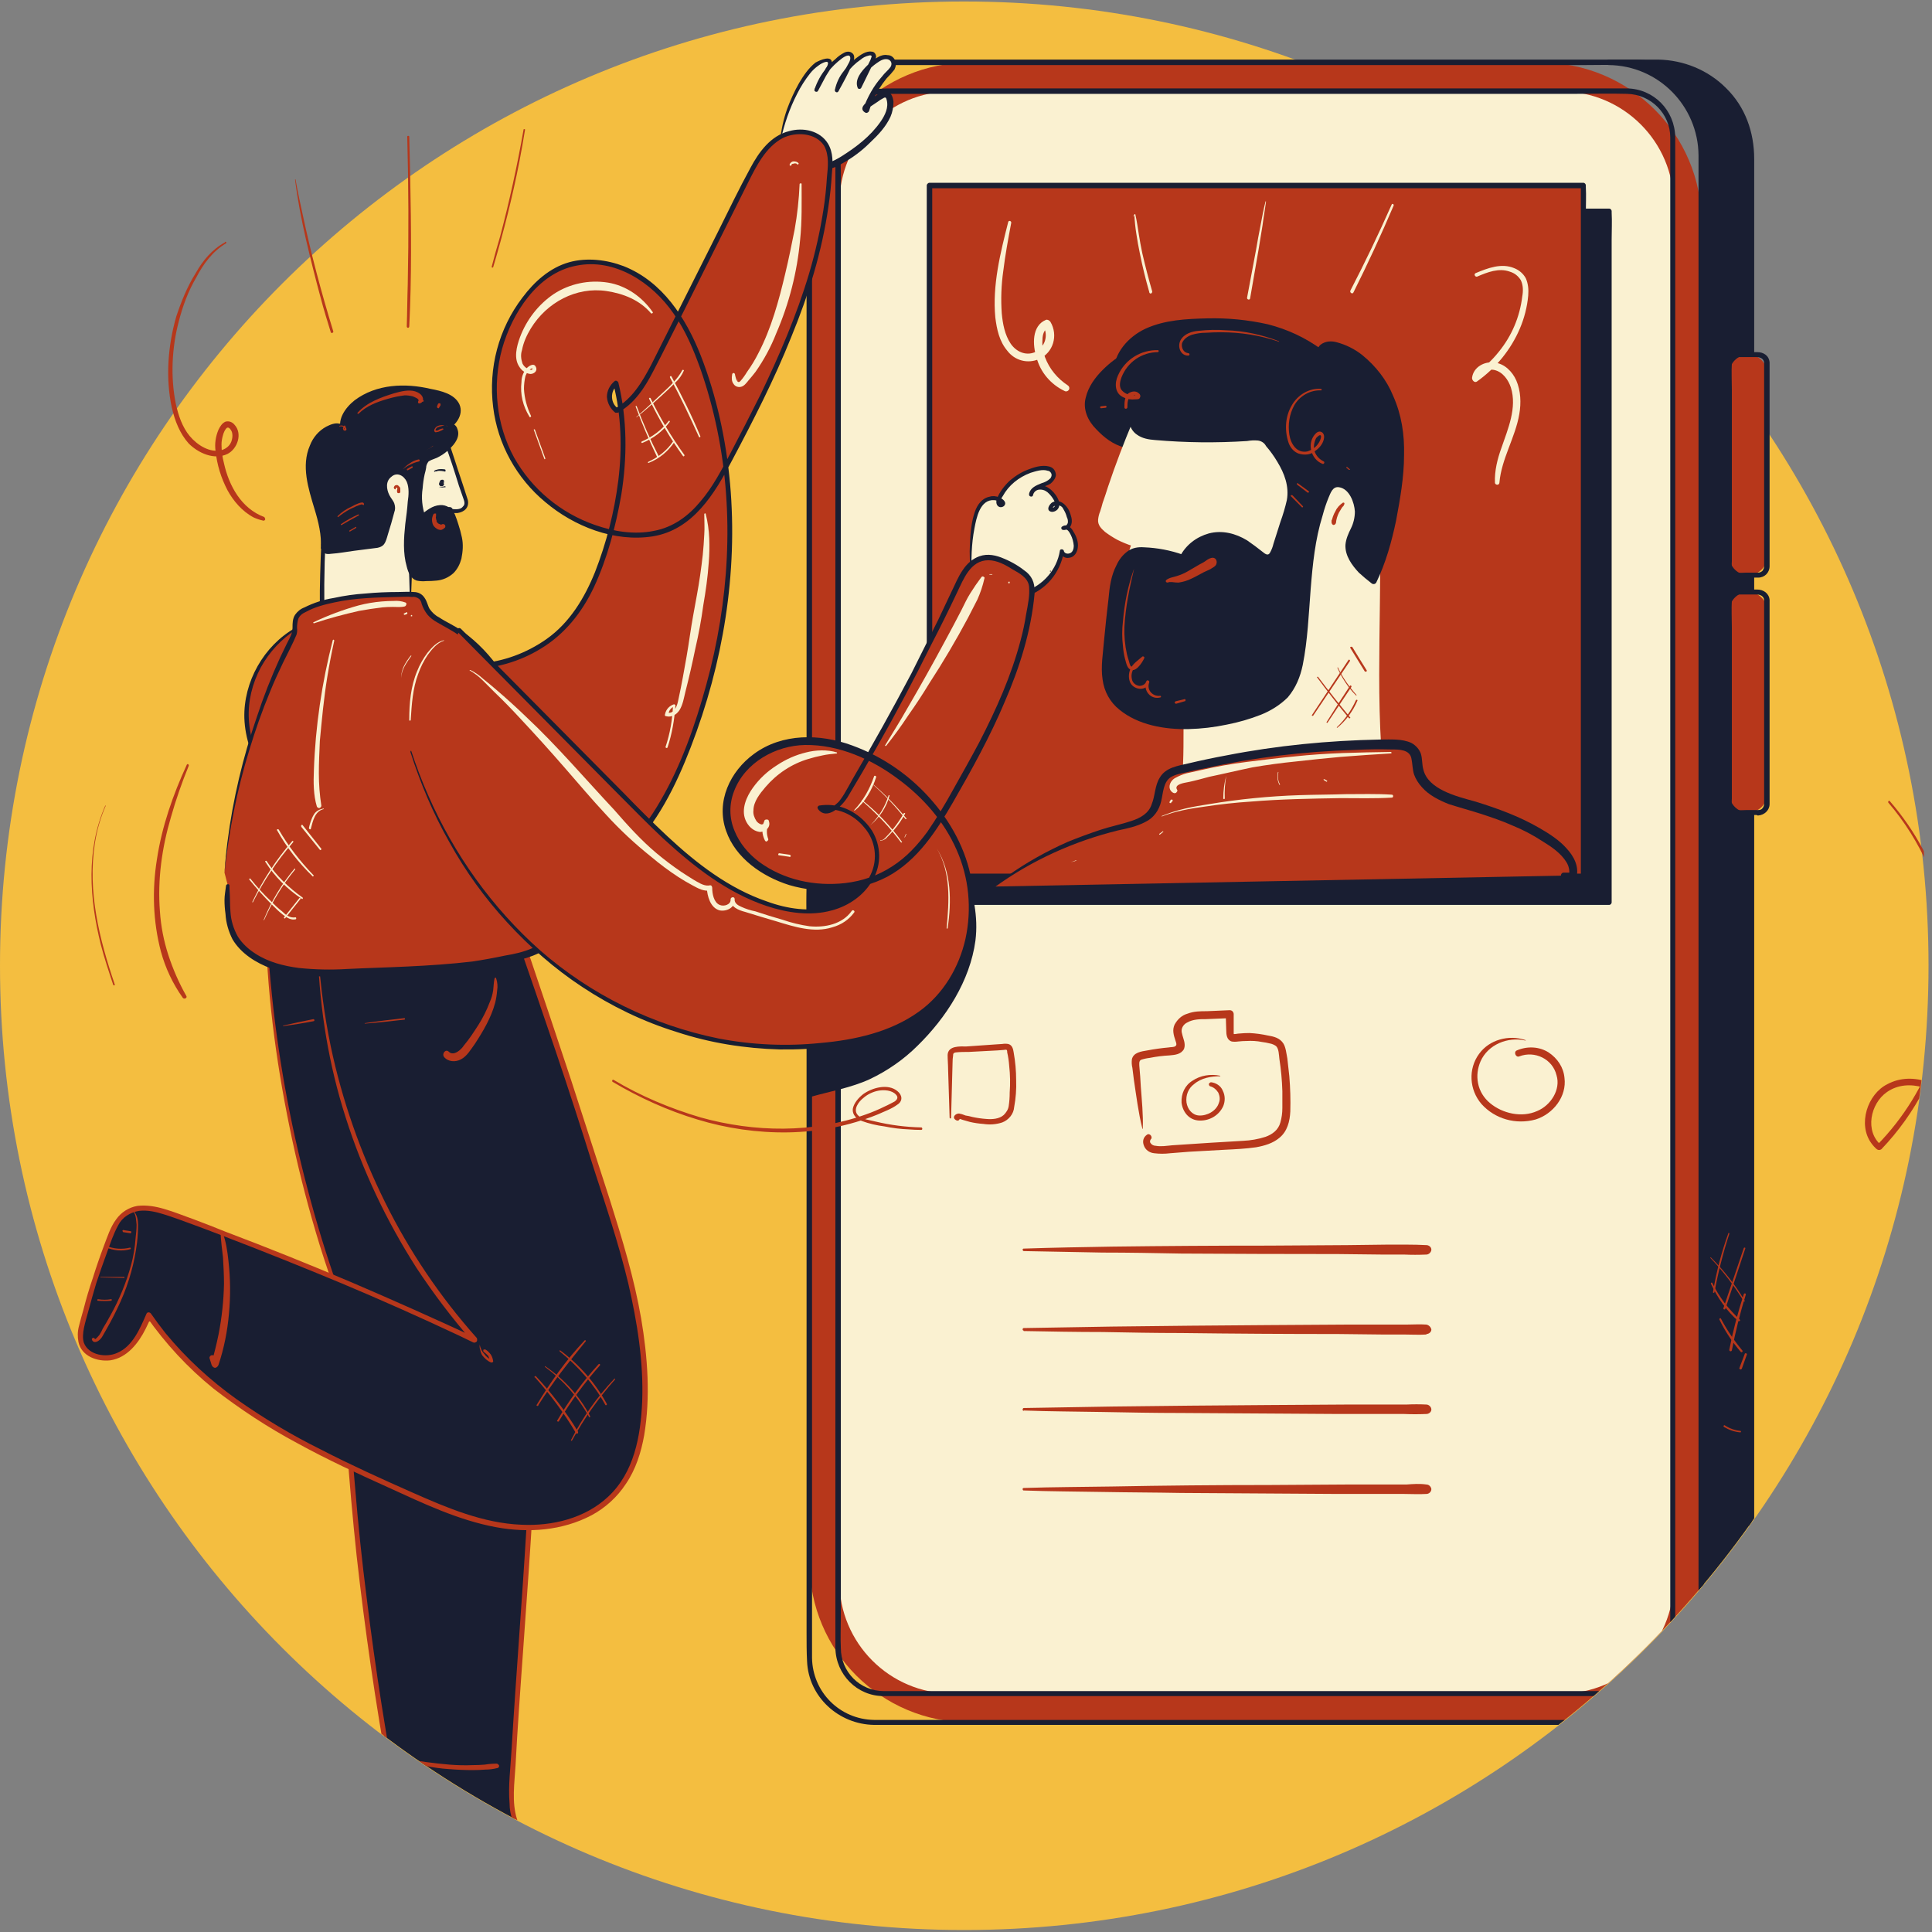 <?xml version="1.0" encoding="UTF-8"?>
<svg xmlns="http://www.w3.org/2000/svg" version="1.2" viewBox="0 0 389 389" width="389" height="389">
  <rect x="0" y="0" width="389" height="389" fill="#808080" stroke="none"/>
  <title>Group 81-svg</title>
  <defs>
    <clipPath id="cp1">
      <path d="m388.25 194.43c0 107.21-86.91 194.13-194.12 194.13-107.22 0-194.13-86.92-194.13-194.13 0-107.21 44.79-227.93 152-227.93 107.21 0 228.5-61 236.25 227.93z"></path>
    </clipPath>
  </defs>
  <style>
		.s0 { fill: #f4be40 } 
		.s1 { fill: #191e32 } 
		.s2 { fill: #b7371b } 
		.s3 { fill: #faf1d1 } 
	</style>
  <path id="Layer" class="s0" d="m194.1 388.6c-107.3 0-194.1-86.8-194.1-194.2 0-107.3 86.8-194.1 194.1-194.1 107.4 0 194.2 86.8 194.2 194.1 0 107.4-86.8 194.2-194.2 194.2z"></path>
  <g id="Clip-Path" clip-path="url(#cp1)">
    <g id="Layer">
      <path id="Layer" class="s1" d="m92.6 182.4c11.5 27.4 15.1 57.5 15.2 87.2 0.2 29.8-3.1 59.4-4.7 89-0.1 2.9-0.2 5.8 0.8 8.5 0.9 2.2 5.5 7 8.6 8.4 0.5 0.2 0.8 0.6 0.9 1.1 0.1 0.5-0.1 1.1-0.5 1.4-1.6 1.3-4.2 1.5-6 1.6-4.6 0.5-9.2 1-13.8 0.9-3.4-0.2-8-0.2-10.1-3.3q-0.6-0.9-0.8-2c-6.1-29.1-10.2-58.5-12.2-88.1-0.3-5.6-0.6-11.5 1.9-16.6-10.8-26.4-17-54.5-18.3-83"></path>
      <path id="Layer" class="s2" d="m53.5 187.4c0-0.1 0.2 0 0.2 0q0.3 5.2 0.8 10.4c1.3 14 3.8 27.9 7.4 41.5q2.7 10.3 6.2 20.2 1.8 5 3.8 9.8c0.3 0.7 0.5 1.1 0.2 1.7q-0.5 1.2-0.9 2.5-0.7 2.4-0.8 4.9c-0.3 3.4 0 6.7 0.2 10.1q0.4 5.5 0.9 11 0.9 11 2.3 22 2.7 22.1 6.9 43.8 0.5 2.8 1.1 5.6c0.3 1.6 0.5 3.4 1.1 5 1 2.8 4.1 3.6 6.7 3.9q4.6 0.4 9.2 0c3.3-0.2 6.8-0.4 10.1-0.9 1.2-0.2 3.4-0.5 3.9-1.7 0.5-1.2-1.8-1.9-2.6-2.5-1.9-1.4-3.7-3.1-5.2-5-1.5-1.9-2.4-4.2-2.4-6.6-0.3-3.6 0.2-7.2 0.4-10.8 0.9-14.9 2.1-29.7 3-44.7 0.9-14.6 1.6-29.3 1.3-44-0.3-13.9-1.4-27.7-3.8-41.4-2.4-13.6-6.1-27-11.4-39.7-0.2-0.6 0.7-0.9 1-0.3q2 4.8 3.7 9.7c4.6 13.2 7.5 27 9.3 41 1.8 14.1 2.3 28.5 2.2 42.8-0.2 15.2-1.1 30.5-2.2 45.7-0.5 7.5-1.1 15.1-1.6 22.7q-0.4 5.7-0.7 11.4c-0.2 3.5-0.8 7.3 0.3 10.8 0.8 2.2 2.7 4.1 4.4 5.7q1.4 1.4 3.1 2.4c0.8 0.5 1.9 0.8 2.2 1.9 0.8 2.5-3.1 3.3-4.8 3.6-3.3 0.4-6.7 0.7-10 0.9q-4.8 0.4-9.5-0.1c-2.3-0.2-4.8-0.8-6.4-2.6-1-1.1-1.3-2.3-1.6-3.7q-0.6-2.8-1.1-5.6-1.1-5.5-2.1-11-4-22.2-6.5-44.6-1.2-11.3-2-22.6c-0.2-3.5-0.5-7-0.4-10.4q0-2.4 0.4-4.8 0.6-2.3 1.4-4.5c0.3-0.8-0.3-1.8-0.6-2.5q-0.5-1.2-1-2.4-0.9-2.5-1.8-5.1-1.8-5-3.4-10.1-3.2-10.4-5.5-21c-3-13.9-5-28.1-5.4-42.3z"></path>
      <path id="Layer" class="s1" d="m104.3 187.7q8.9 25.8 17.2 51.8c4.7 14.6 9.3 29.7 8.2 45-0.4 5.4-1.7 11-5 15.2-4.8 6.2-13.4 8.5-21.1 7.8-7.8-0.7-15.1-4-22.3-7.2-19.2-8.6-39.5-18-51.3-35.5-1.3 3-2.8 6.2-5.7 7.8-2.8 1.7-7.3 0.7-8-2.5-0.3-1.1 0-2.3 0.3-3.4q2.2-9.2 5.7-17.9c0.6-1.6 1.3-3.2 2.6-4.2 2.8-2.3 6.8-1.2 10.1 0q30.9 11.3 60.6 25.2c-19-21.5-30.1-48.9-31.5-77.6"></path>
      <path id="Layer" class="s2" d="m64 192.2c0-0.1 0.1-0.1 0.1 0q0.6 9.3 2.5 18.5c2.3 10.9 6 21.4 10.9 31.3 4.9 9.9 11.1 19.1 18.5 27.4 0.1 0.2 0.1 0.5 0 0.7-0.2 0.2-0.5 0.3-0.7 0.2l-2.9-1.4q-11.7-5.5-23.6-10.5-12-5-24-9.6-3.1-1.2-6.1-2.3c-1.9-0.7-3.8-1.4-5.7-2-1.6-0.5-3.3-0.9-5-0.7-1.8 0.3-3.4 1.3-4.2 2.9-1 1.8-1.6 3.7-2.3 5.6q-1.1 3-2.1 6-0.9 3-1.7 6c-0.3 1.1-0.6 2.1-0.8 3.1-0.2 1-0.3 2.1 0 3 1 2.5 4.5 3 6.7 2 3.1-1.3 4.6-4.9 5.9-7.9 0.2-0.4 0.7-0.3 0.9 0q1.4 2 2.9 3.9c4.2 5.1 9 9.5 14.3 13.3q8.2 5.8 17.1 10.2c6 3.1 12.2 5.9 18.3 8.6 7 3.1 14.3 6.2 22 6.5 6.2 0.3 12.8-1.3 17.4-5.6 5.3-4.9 6.6-12.3 6.9-19.2 0.3-8-1-16-2.8-23.8-1.9-7.9-4.5-15.6-7-23.3q-3.7-11.9-7.7-23.7-4-11.8-8.1-23.6c-0.2-0.7 1-1 1.2-0.3q1 2.9 2 5.8 4.1 12.1 8.1 24.2c2.6 8 5.2 16.1 7.8 24.1 2.5 7.9 4.9 15.8 6.3 23.9 1.3 7.7 1.9 15.8 0.6 23.5-0.6 3.4-1.7 6.9-3.7 9.8-1.7 2.6-4.1 4.8-6.9 6.3-5.9 3.1-12.7 3.6-19.2 2.4-7.6-1.4-14.7-4.8-21.7-8-6.2-2.8-12.3-5.6-18.3-8.9-6-3.2-11.6-6.9-16.9-11-5.2-4.2-9.7-9.1-13.5-14.5h1c-0.4 0.8-0.8 1.7-1.2 2.5-1.4 2.8-3.7 5.8-7.1 6.3-2.6 0.3-5.8-0.8-6.4-3.7-0.2-1-0.2-2.1 0.1-3.2q0.4-1.6 0.9-3.3 0.8-3.2 1.9-6.4 1-3.2 2.2-6.4c0.7-1.8 1.3-3.8 2.5-5.4 1-1.4 2.5-2.4 4.3-2.7 1.8-0.2 3.6 0.1 5.3 0.6 2.1 0.6 4 1.4 6 2.1q3.2 1.2 6.4 2.5 12.7 4.8 25.4 10.2 12.6 5.4 25.1 11.2l-0.7 0.8q-6.2-7.1-11.4-15c-6-9.4-10.8-19.5-14.2-30.2-3.4-10.6-5.2-21.6-5.6-32.8z"></path>
      <path id="Layer" class="s2" d="m163 44.8c0-17.8 14.4-32.2 32.2-32.2h115.1c17.8 0 32.3 14.4 32.3 32.2v269.8c0 17.8-14.5 32.2-32.3 32.2h-115.1c-17.8 0-32.2-14.4-32.2-32.2z"></path>
      <path id="Layer" class="s1" d="m330.1 346.8c0 0.3-0.2 0.5-0.5 0.5h-150.8-2.8c-7.1-0.1-13.2-5.6-13.5-12.8-0.1-1.9-0.1-3.8-0.1-5.7v-297.8c0-1.8 0-3.6 0-5.4 0.1-7.1 5.6-13 12.6-13.5 1.1-0.1 2.3-0.1 3.4-0.1h141.2c3.3 0 6.7 0 10 0 7.4 0.1 13.4 6.1 13.5 13.6q0 0.6 0 1.3v305.5q0 0.7 0 1.4c-0.1 7.4-6.1 13.4-13.5 13.5-0.3 0-0.6-0.2-0.6-0.5 0-0.3 0.3-0.5 0.6-0.5 6.8-0.1 12.4-5.7 12.4-12.5v-1.8-304.7-1.7c0-6.9-5.6-12.4-12.4-12.5-3.5-0.1-7 0-10.5 0h-140.4-2.7c-6.9 0.1-12.5 5.6-12.5 12.5 0 2 0 4.1 0 6.1v296.4c0 1.9 0 3.8 0 5.7 0.1 6.9 5.6 12.4 12.5 12.5q1.6 0 3.1 0h150.5c0.3 0 0.5 0.2 0.5 0.5z"></path>
      <path id="Layer" class="s3" d="m169 41.1c0-12.6 10.1-22.7 22.7-22.7h122.6c12.5 0 22.7 10.1 22.7 22.7v277.2c0 12.5-10.2 22.7-22.7 22.7h-122.6c-12.6 0-22.7-10.2-22.7-22.7z"></path>
      <path id="Layer" class="s1" d="m162.8 207c2-8.9-0.5-18.2 0.3-29.6 0-0.5 0.2-1 0.5-1.4 0.4-0.4 0.8-0.6 1.3-0.7 4.1-1.1 8.5-1.1 12.7-1.1 3.3 0 6.8 0.1 9.3 2.1 1.1 0.9 2.4 2.4 3.8 2 0.5-0.2 1-0.5 1.5-0.6 0.6-0.1 1.2 0.4 1 0.9 0.4-0.3 1-0.2 1.3 0.1q0.5 0.6 0.7 1.3c1.3 4.2 1.2 8.7 0.1 12.9-1.2 4.2-3.3 8.1-5.8 11.6-3.5 4.8-7.9 8.9-13.1 11.7-4.3 2.4-8.4 2.9-13.1 4.3-0.4-2.8-0.5-6.6-0.6-11.3"></path>
      <path id="Layer" class="s1" d="m162.7 209.2q0-0.1 0-0.1 0 0 0.1 0 0 0 0 0.1c0.4 3.7 0.2 7.5 0.8 11.2l-0.4-0.2c4.2-1.2 8.5-2 12.4-3.9 6.7-3.4 12.1-9.2 15.9-15.5 2-3.4 3.4-7.1 4-11q0.5-3 0.1-6c-0.1-0.8-0.8-5.9-2.2-4.8-0.2 0.1-0.3 0-0.5-0.1-0.1-0.1-0.2-0.2-0.1-0.4 0.1-0.3-0.3-0.3-0.5-0.3q-0.4 0.2-0.8 0.4-0.6 0.4-1.4 0.4c-1-0.1-1.8-0.6-2.5-1.2q-1.1-1.1-2.5-1.8-1.4-0.7-3-0.9c-2-0.3-4-0.2-6-0.2q-3.3-0.1-6.7 0.3-1.7 0.1-3.3 0.5c-1 0.2-2.1 0.4-2.3 1.5q-0.2 1.6-0.2 3.3-0.1 1.6-0.1 3.3c0.1 4 0.5 8.1 0.6 12.2 0.1 1.8 0.1 3.7 0 5.6q0 2.8-0.8 5.5c-0.2 0.4-0.9 0.4-0.9-0.1 0.3-2.2 0.6-4.4 0.6-6.6 0.1-2.4 0-4.7-0.1-7-0.3-4.5-0.6-9-0.5-13.4q0-1 0.1-2 0-0.7 0.1-1.5c0.4-1 1.2-1.5 2.2-1.8q3.5-0.9 7.1-1.1 3.5-0.1 7.1-0.1c2 0.1 4.1 0.2 6 1q1.4 0.5 2.5 1.5c0.7 0.6 1.4 1.4 2.3 1.7 1 0.3 1.7-0.7 2.7-0.5 0.8 0.1 1.4 0.9 1 1.6l-0.5-0.5c0.8-0.6 1.7-0.1 2.2 0.6 0.6 1 0.8 2.3 1 3.3 0.4 2.4 0.5 4.8 0.2 7.2-1.1 8.1-5.9 15.5-11.6 21.1-2.8 2.8-6.1 5.1-9.7 6.8-3.7 1.7-7.8 2.4-11.7 3.5-0.2 0-0.3-0.1-0.4-0.2q-0.3-2.5-0.4-5-0.1-3.2 0.1-6.4z"></path>
      <path id="Layer" class="s1" d="m192.3 42.5h131.7v139.2h-131.7z"></path>
      <path id="Layer" class="s1" d="m324.5 181.7c0 0.2-0.2 0.5-0.5 0.5h-0.2c-1.7 0-3.4 0-5.1 0h-126.4c-0.3 0-0.5-0.2-0.5-0.5v-0.3c0-1.8 0-3.6 0-5.4v-133.5c0-0.2 0.2-0.5 0.5-0.5h0.3c1.7 0 3.4 0 5.1 0h126.3c0.3 0 0.5 0.3 0.5 0.5v0.3c0.1 1.8 0 3.6 0 5.4v133.5c0 0.2-0.2 0.4-0.5 0.4-0.3 0-0.5-0.2-0.5-0.4v-0.3c0-1.8 0-3.6 0-5.4v-133.5l0.5 0.6h-0.2c-0.6 0-1.2 0-1.8 0h-129.7l0.6-0.6q0 0.2 0 0.3c0 0.6 0 1.2 0 1.8v137.1l-0.6-0.6q0.2 0 0.3 0c0.5 0 1.2 0 1.7 0h129.7c0.3 0.1 0.5 0.3 0.5 0.6z"></path>
      <path id="Layer" class="s2" d="m187.1 37.3h131.7v139.2h-131.7z"></path>
      <path id="Layer" class="s1" d="m241 74.9c1 0.1 1.7 1.1 1.8 2.1 0 1-0.4 1.9-0.9 2.8-1.6 3.2-3.9 6.2-7 8.1-3.1 1.8-7.1 2.3-10.3 0.6q-1.9-1.1-3.4-2.8-1-1.1-1.6-2.5c-0.9-2.2 0.2-4.7 1.6-6.6 4.1-5.4 10.8-8.3 17.6-7.6"></path>
      <path id="Layer" class="s1" d="m238.9 68.9c0.1 0 0.1 0.2-0.1 0.2-4.1-0.4-8.3 0.9-11.8 3.1q-2.3 1.4-4.1 3.5c-1.3 1.4-2.4 3.1-2.7 4.9-0.2 1-0.1 1.9 0.3 2.7q0.8 1.4 2 2.4c1.4 1.4 2.9 2.5 4.9 2.8 3.8 0.7 7.6-1.2 10.2-3.9q1.9-2.1 3.3-4.6c0.5-0.9 1-1.8 1-2.8 0.1-0.8-0.4-1.5-1.1-1.6-0.8-0.2-0.6-1.5 0.2-1.5 1.2 0.1 2.2 1 2.5 2.1 0.4 1.3-0.2 2.7-0.8 3.9-1 2.2-2.5 4.2-4.2 6-3.1 3.2-7.7 5.1-12.1 4-2.3-0.6-4.1-2-5.7-3.7-0.8-0.8-1.5-1.8-1.9-2.9-0.4-1.1-0.5-2.3-0.2-3.4 0.5-2.2 1.9-4.1 3.4-5.6 1.5-1.5 3.2-2.8 5.1-3.7 3.6-1.8 7.7-2.5 11.8-1.9z"></path>
      <path id="Layer" class="s3" d="m269.4 77.1c3.3 2.8 5.3 6.8 6.4 11 1.1 4.1 1.3 8.5 1.5 12.8 0.5 19.3-1 38.7 0.9 57.9 0.1 1.1 0.2 2.5-0.8 3.1q-0.6 0.3-1.3 0.4c-8.1 0.8-16.2 0.9-24.2 1-4.2 0.1-8.5 0.1-12.3-1.4q-0.6-0.2-0.9-0.6c-0.3-0.5-0.3-0.9-0.2-1.4q0.7-9 0.5-17.9c-0.1-0.7-0.1-1.4-0.6-1.9-0.4-0.4-1-0.7-1.6-0.7-2.8-0.5-5.7-1.2-7.7-3.2-3.1-3-2.9-8-2.5-12.3l0.9-9c0.2-2 0.4-4 1.3-5.7 0.4-0.6 0.9-1.3 1.7-1.3 0.7-0.1 1.4 0.8 0.9 1.4-0.2 0.3-0.8 0.3-1.2 0.3-2.8-0.3-5.4-1.4-7.5-3.2-0.4-0.3-0.7-0.8-0.9-1.3q-0.1-0.7 0.2-1.4 4.3-12.8 9.7-25.2c0.6-1.4 1.3-2.8 2.3-3.8 1.3-1.4 3-2.2 4.8-2.8 6.8-2.3 14-2.7 21-1.3"></path>
      <path id="Layer" class="s3" d="m259.8 70.3c0.4 0.1 0.2 0.6-0.1 0.5q-3-0.6-6.2-0.6c-4.2-0.1-8.4 0.5-12.4 1.7-1.8 0.6-3.7 1.2-5.3 2.3-1.6 1.1-2.5 2.8-3.2 4.5q-2.6 6.1-5 12.2-1.2 3.1-2.4 6.2c-0.8 2.1-1.6 4.1-2.3 6.2-0.2 0.5-0.5 1.1-0.4 1.6 0.1 0.4 0.4 0.7 0.7 1q1.1 0.9 2.4 1.5 1.2 0.7 2.6 1.1 0.7 0.2 1.4 0.3c0.3 0 0.9 0.2 1.2 0 0.2 0 0.1-0.2-0.1-0.3-0.4-0.1-0.7 0.2-0.9 0.4-0.6 0.7-0.9 1.7-1.1 2.5-0.5 2.1-0.5 4.2-0.7 6.2q-0.3 3.3-0.6 6.6-0.3 2.6-0.2 5.1c0.1 1.7 0.5 3.3 1.2 4.7 0.9 1.5 2.2 2.7 3.7 3.3 1.7 0.8 3.5 1.1 5.2 1.4 0.9 0.2 1.7 0.7 2.1 1.5 0.4 0.9 0.3 1.9 0.3 2.9q0.1 6.7-0.4 13.5-0.1 1.7-0.3 3.4c0 0.4-0.1 0.9 0.3 1.1q0.7 0.4 1.4 0.6 3 0.9 6.1 1c2.1 0.1 4.2 0.1 6.3 0.1q3.4-0.1 6.7-0.1c4.5-0.1 9-0.3 13.5-0.7q1.6-0.1 3.2-0.3c1-0.2 1.2-0.9 1.3-1.8q-0.1-1.4-0.3-2.9-0.1-1.7-0.2-3.4c-0.7-9-0.7-18-0.6-27 0.1-9 0.3-18.1 0-27.1-0.2-4.3-0.5-8.6-1.8-12.7-1.1-3.5-3-7-5.8-9.5-0.3-0.3 0.2-0.8 0.6-0.5 1.4 1.2 2.6 2.7 3.7 4.3 2.2 3.5 3.3 7.7 3.8 11.9 0.6 4.6 0.6 9.4 0.7 14 0.1 9.7-0.2 19.3-0.2 28.9 0 4.8 0.1 9.7 0.4 14.5q0.2 3.5 0.5 7.1c0.1 1.6 0.7 4-1.1 4.9-0.8 0.5-2.1 0.4-3 0.5q-1.8 0.2-3.6 0.3-3.6 0.3-7.1 0.4c-4.8 0.2-9.6 0.3-14.4 0.3q-3.2 0-6.5-0.5-1.6-0.3-3.1-0.8c-0.9-0.4-1.8-0.8-1.9-1.8q-0.1-0.8 0-1.6 0.1-0.9 0.1-1.7 0.1-1.8 0.2-3.6c0.1-2.4 0.1-4.8 0.1-7.3q0-1.7-0.1-3.5c0-0.8 0.2-2.2-0.5-2.7q-0.6-0.3-1.3-0.3-0.7-0.1-1.4-0.3-1.4-0.3-2.8-0.8c-1.8-0.6-3.4-1.7-4.6-3.3-1-1.5-1.6-3.2-1.8-5q-0.3-2.7-0.1-5.5c0.2-2.3 0.4-4.6 0.7-6.8 0.2-2.2 0.3-4.5 0.8-6.7 0.3-1.6 1.1-4.3 3.1-4.5 0.8-0.1 1.6 0.4 1.9 1.2 0.3 1-0.5 1.8-1.4 1.9q-1.5 0-2.9-0.4-1.5-0.5-2.9-1.2-1.3-0.7-2.5-1.6c-0.8-0.7-1.5-1.4-1.4-2.5q0.1-0.9 0.4-1.6 0.3-0.9 0.5-1.7 0.6-1.7 1.1-3.3c1.5-4.5 3.2-8.9 5-13.2q1.4-3.3 2.8-6.6c0.9-1.9 1.8-3.7 3.5-5 1.7-1.2 3.7-1.9 5.6-2.4q3.2-0.9 6.5-1.3c4.5-0.4 9-0.2 13.3 0.8z"></path>
      <path id="Layer" class="s3" d="m195.7 116c-0.5-3.7-0.3-7.6 0.5-11.3 0.3-1.4 0.8-2.9 1.9-3.8 1.1-0.9 3.1-0.9 3.8 0.4 0.1 0.4-0.6 0.5-0.8 0.2-0.2-0.4-0.1-0.8 0.1-1.2 1.6-3.3 4.9-5.6 8.6-6 0.8-0.1 1.9 0 2.3 0.8 0.4 1.1-0.8 2.1-1.9 2.5-1.1 0.3-2.5 0.8-2.6 2 0.1-1.1 1.4-1.7 2.4-1.4 1 0.3 1.8 1.1 2.3 2 0.4 0.5 0.6 1.1 0.5 1.7-0.1 0.5-0.9 1-1.3 0.6-0.1-0.9 1.2-1.5 2-1 0.9 0.4 1.3 1.3 1.6 2.2 0.2 0.5 0.3 1.1 0.2 1.7-0.1 0.6-0.7 1.1-1.2 0.9 0.7-0.5 1.5 0.5 1.9 1.3q0.5 1.1 0.6 2.2c0.1 0.8-0.3 1.6-1 2-0.7 0.4-1.8 0-1.9-0.8-0.6 4-3.4 7.4-7.3 8.6"></path>
      <path id="Layer" class="s1" d="m195.8 116c0 0.1-0.2 0.1-0.2 0q-0.5-3.3-0.3-6.7c0.1-2.1 0.3-4.3 1-6.3 0.5-1.4 1.4-2.7 3-3 0.6-0.2 1.2-0.1 1.8 0.1 0.5 0.2 1.2 0.6 1.3 1.2 0 0.6-0.6 0.9-1.1 0.8-0.7-0.2-0.8-1-0.6-1.6 0.5-1.4 1.6-2.8 2.7-3.8 1.2-1 2.5-1.8 4-2.3 1.3-0.5 3-0.9 4.3-0.3 0.6 0.3 0.9 1 0.9 1.6-0.1 0.7-0.6 1.3-1.1 1.7-1.1 0.7-3.3 0.8-3.5 2.3l-0.8-0.3c0.2-0.8 0.8-1.4 1.6-1.6 0.8-0.2 1.7 0 2.4 0.5 1.1 0.7 2.9 3 1.7 4.3-0.4 0.4-1.2 0.7-1.7 0.2-0.4-0.5 0.2-1.3 0.6-1.6 1.5-0.9 2.9 0.4 3.5 1.7 0.3 0.8 0.7 1.8 0.4 2.7-0.2 0.7-0.9 1.2-1.7 1.1-0.4-0.1-0.4-0.6-0.1-0.7 0.9-0.6 1.8 0.2 2.2 1 0.6 0.9 1.1 2.2 0.9 3.3-0.1 0.9-0.7 1.9-1.7 2-0.9 0.2-1.7-0.4-1.9-1.2h0.8c-0.7 4.2-3.6 7.7-7.6 9-0.7 0.2-1-0.9-0.3-1 3.7-1.2 6.5-4.4 7.1-8.2 0-0.4 0.7-0.4 0.8 0 0 0.2 0.2 0.4 0.4 0.5 0.3 0.1 0.5 0.1 0.8 0 0.6-0.2 0.8-0.9 0.8-1.5q-0.1-1.2-0.6-2.2c-0.2-0.4-0.7-1.4-1.3-1l-0.1-0.8c0.4 0.1 0.7-0.3 0.8-0.6q0.1-0.6-0.2-1.2-0.2-0.8-0.7-1.6c-0.2-0.5-0.7-0.8-1.3-0.8-0.4 0.1-0.9 0.3-0.9 0.8l-0.2-0.4q0.2 0.1 0.4 0.1 0.2-0.1 0.3-0.3c0.2-0.4 0-0.8-0.2-1.2q-0.5-0.9-1.3-1.6c-0.5-0.4-1.1-0.6-1.8-0.5-0.5 0.1-1 0.5-1.1 1.1-0.1 0.5-0.9 0.3-0.8-0.2 0.2-1.3 1.5-1.8 2.5-2.2 0.7-0.2 1.3-0.5 1.8-1 0.2-0.3 0.3-0.6 0.2-0.9-0.1-0.3-0.4-0.6-0.7-0.6-1.1-0.4-2.5 0.1-3.5 0.4-2.4 0.9-4.4 2.5-5.6 4.7q-0.3 0.4-0.5 1-0.1 0.2 0 0.4h0.1q0.1-0.1 0 0.1l-0.1-0.1c-0.2-0.1-0.3-0.3-0.5-0.4q-0.4-0.2-0.7-0.2c-2.9-0.2-3.6 3.6-4 5.7-0.6 3.1-0.7 6.4-0.5 9.6z"></path>
      <path id="Layer" class="s1" d="m319.3 176.5c0 0.3-0.2 0.5-0.5 0.5h-0.2c-1.7 0-3.4 0-5.1 0h-126.4c-0.2 0-0.5-0.2-0.5-0.5v-0.3c0-1.8 0-3.6 0-5.4v-133.5c0-0.2 0.3-0.5 0.5-0.5q0.1 0 0.3 0c1.7 0 3.4 0 5.1 0h126.3c0.3 0 0.5 0.3 0.5 0.5q0 0.2 0 0.3c0.1 1.8 0 3.6 0 5.4v133.5c0 0.3-0.2 0.5-0.5 0.5-0.3 0-0.5-0.2-0.5-0.5v-0.3c0-1.8 0-3.6 0-5.4v-133.5l0.5 0.6q-0.1 0-0.2 0c-0.6 0-1.2 0-1.8 0h-129.7l0.6-0.6q0 0.2 0 0.3c0 0.6 0 1.2 0 1.8v137.1l-0.6-0.6q0.2 0.1 0.3 0c0.5 0 1.2 0 1.7 0h129.7c0.3 0 0.5 0.3 0.5 0.6z"></path>
      <path id="Layer" class="s1" d="m328.1 341c0 0.3-0.2 0.5-0.5 0.5h-146.7-3c-5.3 0-9.6-4.3-9.7-9.7 0-1.9 0-3.8 0-5.7v-292.1c0-2.2 0-4.3 0-6.4 0.1-5 3.7-9.3 8.8-9.7 1.1-0.1 2.1-0.1 3.2-0.1h137.4c3.3 0 6.7 0 10 0 5.4 0.1 9.6 4.4 9.7 9.8q0 0.8 0 1.7v300.6q0 0.9 0 1.9c0 5.3-4.3 9.7-9.7 9.7-0.2 0-0.4-0.2-0.4-0.5 0-0.2 0.2-0.5 0.4-0.5 4.9-0.1 8.6-4 8.7-8.9v-2.1-299.8-2c0-4.8-3.9-8.7-8.7-8.8-3.5-0.1-7 0-10.5 0h-136.6-2.6c-4.9 0.1-8.6 4-8.6 8.9q-0.1 3.4 0 6.9v290.8c0 2.1-0.1 4.2 0 6.3 0 4.8 3.8 8.7 8.7 8.7q1.6 0 3.2 0h146.4c0.3 0 0.5 0.2 0.5 0.5z"></path>
      <path id="Layer" class="s3" d="m157.2 28.2c0.6-4.6 2.4-9 5.1-12.8 1-1.5 2.3-3 4.1-3.3q0.2 0 0.4 0c0.5 0.2 0.3 1 0 1.4l-2.5 4.6c1-2.8 2.8-5.2 5.3-6.9 0.5-0.3 1.2-0.6 1.7-0.2 0.5 0.4 0.2 1.2-0.1 1.8q-1.3 2.7-2.7 5.4c0.8-3.1 2.9-5.8 5.8-7.3 0.6-0.2 1.5-0.3 1.6 0.3q0.1 0.4-0.1 0.7-1.4 2.8-2.8 5.5c-0.3-0.6 0-1.5 0.5-2.1 0.8-1.3 1.8-2.3 3-3.1 0.6-0.4 1.2-0.7 1.9-0.7 0.7-0.1 1.3 0.4 1.5 1 0.2 0.8-0.4 1.6-1 2.2-2 2.1-3.6 4.6-4.5 7.4-0.3-0.1-0.1-0.6 0.2-0.8q1.3-1.1 2.7-1.9c0.5-0.3 1.1-0.5 1.5-0.2q0.2 0.2 0.3 0.5c0.7 2.2-0.7 4.5-2.1 6.2q-1.8 2.2-3.9 3.9-1.6 1.2-3.3 2.2-1.3 0.9-2.8 1.4c-1.1 0.1-2.1 0-3.1-0.3-3.6-1.3-2-2.5-6.7-4.9"></path>
      <path id="Layer" class="s1" d="m157.2 28.2q0 0.1-0.1 0.1 0 0 0-0.1 0.3-3.2 1.4-6.3 1-2.7 2.4-5.2c0.9-1.5 1.9-3 3.3-4.1 0.9-0.5 3.5-1.7 3.3 0.3-0.1 0.9-0.8 1.7-1.2 2.4l-1.6 3c-0.2 0.4-0.9 0.1-0.7-0.3 0.5-1.5 1.3-3 2.4-4.3q0.8-1 1.8-1.8 0.8-0.8 1.8-1.3c0.6-0.3 1.3-0.3 1.8 0.3 0.4 0.6 0.1 1.4-0.2 2-0.8 1.9-1.8 3.7-2.8 5.5-0.2 0.4-0.8 0.1-0.7-0.3 0.3-1.4 0.9-2.7 1.8-3.8q1-1.5 2.5-2.6c0.8-0.6 2-1.5 3.1-1.3 0.5 0 0.8 0.4 0.9 0.9 0 0.6-0.5 1.4-0.8 1.9l-2.2 4.5q-0.1 0.2-0.4 0.2-0.2 0-0.3-0.2c-0.7-1.7 0.8-3.4 1.9-4.5 1.1-1 2.6-2.4 4.1-2.1 0.7 0 1.2 0.4 1.5 1 0.3 0.6 0.2 1.3-0.1 1.9q-0.7 0.9-1.6 1.8-0.8 1-1.5 2.1-1.3 2-2 4.4-0.1 0.3-0.4 0.4-0.2 0.1-0.5-0.1c-1.2-0.8 0.2-1.9 0.9-2.4q0.9-0.6 1.7-1.2c0.5-0.3 1-0.5 1.6-0.6 1.1 0 1.5 1.1 1.6 2.1 0 1-0.2 2.1-0.6 3-0.9 2-2.5 3.7-4.1 5.2q-2.5 2.5-5.6 4.2c-1.8 1.1-4.1 1.9-6 0.7-0.3-0.1-0.4-0.5-0.3-0.8 0.2-0.3 0.6-0.5 0.9-0.3 1.8 1 3.7-0.1 5.2-1 3-1.9 5.8-4 7.9-7 0.9-1.3 1.7-2.9 1.2-4.5-0.1-0.5-0.4-0.4-0.7-0.2-0.4 0.2-0.7 0.4-1.1 0.7q-0.6 0.4-1.2 0.8-0.3 0.2-0.5 0.4c0 0-0.1 0.1-0.1 0.1q-0.1 0.2-0.1 0v-0.1l-1 0.2c0.9-2.4 2.1-4.6 3.8-6.5 0.5-0.7 1.2-1.2 1.7-1.9 0.5-0.8 0-1.6-0.9-1.6-0.9 0-1.7 0.7-2.4 1.2q-1 0.8-1.8 1.8c-0.5 0.7-1.1 1.6-0.7 2.4l-0.8-0.1 2.3-4.6q0.3-0.5 0.5-1.2c0-0.3-0.3-0.3-0.6-0.2q-0.9 0.2-1.6 0.8c-2.2 1.5-3.8 3.7-4.4 6.3l-0.8-0.3 2.3-4.4c0.3-0.6 0.9-1.4 0.8-2-0.1-0.9-1.3-0.1-1.6 0.1-2.3 1.7-4 3.9-4.9 6.5l-0.7-0.3 1.6-2.9 0.7-1.3c0.2-0.2 0.5-0.8 0.4-1.1-0.2-0.5-1.7 0.4-1.9 0.6q-1 0.7-1.7 1.6-1.5 1.9-2.6 4.1c-1.5 2.9-2.6 6.1-3.3 9.3z"></path>
      <path id="Layer" class="s1" d="m352.7 31.3v296.8c0 10.3-8.4 18.7-18.7 18.7h-10.1c10.3 0 18.7-8.4 18.7-18.7v-296.8c0-10.4-8.4-18.7-18.7-18.7h10.1c10.3 0 18.7 8.3 18.7 18.7z"></path>
      <path id="Layer" class="s1" d="m334.5 12.6c0 0.2-0.3 0.5-0.5 0.5h-10.1v-1.1c4.9 0.1 9.6 2 13.2 5.4 4 3.8 6 9 6 14.5q0 2.4 0 4.8v288.9q0 1.3 0 2.5c-0.1 10.6-8.7 19.1-19.2 19.3v-1.1h8.7c4.8 0 9.2-1.1 12.9-4.1 4.2-3.5 6.6-8.7 6.6-14.1v-2.8-290.5-3.5c-0.1-10-8.2-18.1-18.2-18.2-0.3 0-0.5-0.3-0.5-0.5 0-0.3 0.2-0.6 0.5-0.6 5.1 0.1 10 2.1 13.6 5.7 3.9 3.8 5.7 8.9 5.7 14.3v281.4q0 7.1 0 14.2c-0.1 6.4-2.8 12.3-7.9 16-6.3 4.7-14.1 3.7-21.5 3.7-0.2 0-0.5-0.2-0.5-0.5 0-0.3 0.3-0.5 0.5-0.5 5.5 0 10.7-2.5 14.2-6.8 2.9-3.6 4-7.9 4-12.4v-292.6-3.2c-0.1-10-8.1-18.1-18.1-18.2-0.3 0-0.6-0.2-0.6-0.5 0-0.3 0.3-0.6 0.6-0.6h10.1c0.2 0.1 0.5 0.3 0.5 0.6z"></path>
      <path id="Layer" class="s2" d="m348.2 75.2c0-2.1 1.7-3.8 3.8-3.8 2.1 0 3.8 1.7 3.8 3.8v36.8c0 2.1-1.7 3.8-3.8 3.8-2.1 0-3.8-1.7-3.8-3.8z"></path>
      <path id="Layer" class="s2" d="m348.2 123c0-2.1 1.7-3.8 3.8-3.8 2.1 0 3.8 1.7 3.8 3.8v36.8c0 2.1-1.7 3.8-3.8 3.8-2.1 0-3.8-1.7-3.8-3.8z"></path>
      <path id="Layer" class="s1" d="m354.5 115.8c0 0.3-0.2 0.5-0.5 0.5h-2.4c-0.9 0-1.9 0.2-2.7-0.2-0.8-0.4-1.3-1.2-1.2-2.1v-2.2-38.4q-0.1-0.8 0.3-1.4c0.6-1 1.6-1.1 2.7-1.1h3.1c1.3 0 2.4 0.7 2.5 2.1 0 0.5 0 1.1 0 1.6v38.9q0 0.2 0 0.5c0 1.3-1 2.3-2.3 2.3-0.7 0-0.6-1 0-1 0.4 0 0.7-0.2 0.9-0.4 0.2-0.3 0.3-0.6 0.3-0.9q0-3.3 0-6.6v-33.7-0.6c0-0.8-0.7-1.2-1.5-1.2h-2.9-0.9c-0.7 0-1.2 0.6-1.2 1.2-0.1 1.8 0 3.6 0 5.4v34.5c0 0.6-0.2 1.5 0.4 2 0.6 0.5 1.8 0.3 2.5 0.3h2.4c0.3 0 0.5 0.3 0.5 0.5z"></path>
      <path id="Layer" class="s1" d="m354.5 163.6c0 0.3-0.2 0.5-0.5 0.5h-2.4c-0.9 0-1.9 0.2-2.7-0.2-0.8-0.4-1.3-1.2-1.2-2.1v-2.2-38.4q-0.1-0.7 0.3-1.4c0.6-1 1.6-1.1 2.7-1.1h3.1c1.3 0 2.4 0.8 2.5 2.1 0 0.5 0 1.1 0 1.6v38.9q0 0.3 0 0.6c0 1.2-1 2.2-2.3 2.3-0.7 0-0.6-1.1 0-1.1 0.4 0 0.7-0.1 0.9-0.4 0.2-0.2 0.3-0.6 0.3-0.9q0-3.3 0-6.5v-33.8-0.6c0-0.8-0.7-1.2-1.5-1.2h-2.9-0.9c-0.7 0-1.2 0.6-1.2 1.2-0.1 1.8 0 3.6 0 5.4v34.5c0 0.6-0.2 1.5 0.4 2 0.6 0.5 1.8 0.3 2.5 0.3h2.4c0.3 0 0.5 0.3 0.5 0.5z"></path>
      <path id="Layer" class="s2" d="m80.5 130.5c10.7 6.6 26 4.2 34.1-5.3 3.7-4.4 5.9-9.9 7.6-15.5 3.1-10.5 4.5-21.9 1.8-32.6-1.8 1.3-1.7 4.4 0.1 5.5 3.8-2 6-6.1 7.9-9.9l18.3-36.3c1.6-3.3 3.4-6.8 6.6-8.7 3.2-1.9 8.1-1.4 9.6 1.9 0.7 1.4 0.7 3 0.6 4.5-1.1 20.7-10.4 40-20.1 58.4-3 5.6-6.5 11.7-12.4 14.1-3.2 1.3-6.8 1.4-10.1 0.8-10.2-1.6-19.3-8.9-23-18.5-3.7-9.6-2-21.1 4.4-29.2 1.9-2.4 4.2-4.5 7.1-5.8 6.1-2.6 13.5-0.5 18.5 3.9 5.1 4.4 8.1 10.7 10.2 17 8.5 24.5 6.2 51.9-3.3 76-3.1 8.1-7.2 16.1-13.7 21.8-9 7.9-21.8 10.6-33.5 8.6-11.7-2-22.4-8.5-30.9-16.8-5.1-5-9.7-11.1-10.5-18.2-0.9-7.7 3.1-15.7 9.8-19.6"></path>
      <path id="Layer" class="s1" d="m59.5 126.4c0.1 0 0.2 0 0.2 0.1 0.1 0.1 0.1 0.2 0 0.2-3 1.9-5.5 4.6-7.2 7.7-1.7 3.2-2.6 6.8-2.4 10.4 0.2 3.9 1.6 7.7 3.7 11 2.2 3.5 4.9 6.5 7.9 9.3q4.4 4.1 9.5 7.5c6.7 4.3 14.3 7.5 22.3 8.4 7.6 1 15.6-0.1 22.6-3.4 7.4-3.5 12.9-9.4 16.9-16.4 4.2-7.2 7-15.3 9.2-23.3 4.6-16.7 5.7-34.5 2.2-51.4q-1.3-6.3-3.4-12.3c-1.4-3.9-3-7.7-5.4-11.1-4.3-6.2-11.8-11.2-19.6-9.6-7.8 1.5-12.9 9.6-14.9 16.7-2 7.3-1.2 15.3 2.4 21.9 3.6 6.4 9.4 11.2 16.3 13.6 3.7 1.3 7.9 2 11.8 1.2 3.9-0.7 7-3 9.4-5.9 2.5-2.9 4.3-6.4 6.1-9.8 2-3.8 4-7.7 6-11.7 3.8-7.9 7.3-16 9.8-24.4q1.9-6.4 2.9-12.9 0.5-3.2 0.7-6.5c0.2-2 0.5-4.5-0.6-6.4-1.7-2.6-5.7-2.8-8.3-1.5-3.4 1.8-5.3 5.6-7 9l-12.9 25.8c-2.1 4.1-4.1 8.2-6.2 12.2-1.7 3.3-3.8 6.5-7.1 8.3-0.2 0-0.4 0-0.5 0-1-0.8-1.6-1.9-1.7-3.2 0-1.2 0.6-2.4 1.6-3.2q0.2-0.1 0.4 0 0.2 0.1 0.3 0.3c1.8 7.4 1.8 15.1 0.6 22.6-1.1 6.3-2.8 12.8-5.5 18.6-2.4 5.1-5.9 9.5-10.7 12.4-8.6 5.3-20 5.6-28.6 0.3-0.5-0.3 0-1.1 0.4-0.8 4.7 2.9 10.4 4 15.8 3.5 4.9-0.4 9.5-2.1 13.5-4.9 4.7-3.3 7.7-8.3 9.8-13.5 2.3-5.9 3.9-12.1 4.7-18.5 0.8-6.5 0.6-13.1-1-19.4l0.8 0.3c-1.5 1.1-1.4 3.6 0.1 4.6h-0.5c3.4-1.9 5.4-5.3 7.2-8.7 4.5-8.9 8.9-17.8 13.4-26.7 2.2-4.4 4.3-8.8 6.6-13 1.7-3.2 4.1-6.5 7.8-7.4 2.8-0.8 6.2-0.1 7.8 2.5 1.1 1.8 1 4 0.8 6q-0.2 3.4-0.7 6.7c-1.3 9.1-4 17.8-7.5 26.3-3.4 8.5-7.6 16.7-11.9 24.8-3.5 6.7-7.9 14-16 15.3-7.7 1.2-15.8-2-21.6-6.9-5.8-4.8-9.6-11.7-10.5-19.1-1-7.9 1.1-15.8 5.9-22.1 2.4-3.2 5.5-6 9.4-7.1 3.6-1 7.6-0.5 11 0.8 7.8 3.1 12.5 10.4 15.5 18 3.2 8.2 5.1 17 5.9 25.8 1.6 18-1.4 36.2-7.9 53-3 7.8-6.8 15.5-12.8 21.3-5.8 5.7-13.4 9.1-21.4 10.2-16.6 2.3-32.6-5.3-44.4-16.6-5.7-5.5-11-12.5-11.3-20.7-0.2-7.3 3.9-14.6 10.3-18.2z"></path>
      <path id="Layer" class="s3" d="m64.9 122.1q-0.1-11.7 1-23.3c0.3-3.2 0.7-6.4 2-9.4 1.4-3.2 3.9-5.9 7-7.7 2.5-1.4 5.6-2.1 8.2-1.1 4.3 1.5 6.2 6.3 7.6 10.5l3 9.2q0.3 0.7 0.2 1.4c-0.3 1.3-2.1 1.4-3.4 1.1-0.3 0.1-0.1-0.4 0.1-0.3 0.2 0 0.3 0.3 0.3 0.6 0.2 2.5 0.4 5.1-0.5 7.5-1 2.3-3.4 4.3-5.9 3.9-0.5-0.1-1-0.2-1.4 0-0.4 0.3-0.4 0.8-0.4 1.3l-0.1 7.2"></path>
      <path id="Layer" class="s1" d="m82.6 123q-0.1-3.3-0.2-6.7c0-0.6-0.2-1.4 0.3-1.9 0.5-0.6 1.2-0.4 1.8-0.3 1.6 0.3 3-0.4 4.1-1.5 1.1-1.2 1.8-2.8 2-4.5q0.1-1.3 0.1-2.7-0.1-0.7-0.1-1.4l-0.1-0.7c0-0.1 0-0.2 0-0.2 0-0.1 0.1-0.6 0.1-0.6l-0.2-0.1c0.8 0.1 2.2 0.4 2.8-0.4 0.6-0.5 0.2-1.3 0-1.9l-0.8-2.3c-0.9-2.9-1.8-5.8-2.9-8.6-1.4-4-3.9-8.4-8.6-8.6-4.9-0.3-9.5 3.4-11.9 7.5-1.3 2.3-2 5-2.4 7.7-0.4 2.8-0.6 5.7-0.8 8.5q-0.6 8.9-0.5 17.8c-0.1 0.2-0.2 0.3-0.5 0.3-0.2 0-0.4-0.1-0.4-0.3q0-1.6 0-3.2 0.1-6.6 0.5-13.2 0.2-3.2 0.5-6.5 0.3-3 0.8-6c0.7-3.6 2.5-6.9 5.1-9.4 2.6-2.4 6.1-4.3 9.7-4.1 7.3 0.5 9.3 9.2 11.2 14.9l1 3c0.3 1 0.7 2.1 1 3.1 0.3 1.5-0.7 2.4-2.1 2.6q-0.5 0-1.1 0-0.4 0-0.8-0.2c-0.5-0.2-0.2-1 0.2-1 0.9-0.1 0.9 1 0.9 1.5 0.1 1 0.1 2 0.1 3 0 1.8-0.3 3.6-1.3 5.2-0.8 1.3-2.1 2.3-3.5 2.8q-1.1 0.4-2.3 0.2c-0.5-0.1-1.1-0.3-1.3 0.4q-0.1 0.7-0.1 1.4-0.1 3.2-0.3 6.4z"></path>
      <path id="Layer" class="s2" d="m45.2 175.7c1.4-16.2 5.9-31.9 13.3-46.4q0.6-1.1 0.9-2.3c0-0.8-0.1-1.5 0.1-2.2 0.3-1.3 1.7-2 2.9-2.5 6.4-2.5 13.4-2.6 20.2-2.6 0.7 0 1.4 0 1.9 0.3 0.8 0.6 0.9 1.6 1.3 2.5 0.9 1.8 2.9 2.6 4.7 3.6 5.6 3 9.6 8.5 12.8 14.2 6.4 11.5 10.4 24.4 11.5 37.6 0.6 7-2.6 12.6-9.6 14.5-10.7 2.8-21.8 2.9-32.8 3.3-7.8 0.3-18.2 1-24-5.4-2.8-3.1-2.7-7.7-2.5-11.9"></path>
      <path id="Layer" class="s1" d="m45.2 175.8q0.2-3.2 0.6-6.3c1.1-8.6 3.1-17 5.9-25.1q2-6.1 4.7-12c0.5-1 0.9-1.9 1.4-2.9 0.5-1 1.1-1.9 1.1-3.1 0-0.9 0-1.8 0.5-2.6 0.5-0.7 1.1-1.2 1.9-1.5q2.8-1.4 5.9-1.9 3.2-0.7 6.4-0.9c2.1-0.2 4.3-0.3 6.5-0.3 1.1 0 2.1-0.1 3.2 0 0.9 0 1.7 0.4 2.2 1.2 0.5 0.7 0.6 1.5 1 2.2 0.5 0.7 1.1 1.3 1.9 1.7 1.5 1 3.2 1.7 4.7 2.8 3.1 2.2 5.7 5 7.8 8.1q3.5 5.1 6 10.7 2.7 5.7 4.7 11.8 1.9 6.1 2.9 12.4 0.6 3.3 0.9 6.5 0.3 2.6 0.1 5.1c-0.4 3-1.7 5.8-3.8 8-2.6 2.5-6 3.4-9.4 4.1-8.9 1.9-18.1 2.2-27.2 2.5-3.5 0.2-7 0.4-10.5 0.3-3.4-0.1-6.8-0.4-10-1.6-3-1.1-6.1-3-7.8-5.9-0.8-1.6-1.3-3.3-1.4-5.1q-0.2-1.4-0.2-2.8c0-0.9 0.2-1.9 0.3-2.8 0-0.5 0.8-0.5 0.7 0 0 0.9 0.1 1.8 0.1 2.7q0 1.2 0.1 2.5c0.1 1.7 0.6 3.4 1.5 5 0.9 1.4 2.1 2.5 3.5 3.4 2.6 1.7 5.7 2.5 8.8 2.9q4.9 0.5 9.7 0.2c4.1-0.2 8.1-0.3 12.2-0.5 4.3-0.2 8.7-0.5 13-1q3.3-0.5 6.6-1.2c1.8-0.3 3.7-0.7 5.5-1.5 2.6-1.1 4.6-3.1 5.8-5.7 1.3-2.9 1.2-6 0.9-9.1-0.9-8.3-2.8-16.3-5.9-24q-2.2-5.8-5.2-11.3c-1.8-3.2-3.8-6.4-6.3-9.1q-1.8-2.1-4-3.7c-1.5-1.1-3-1.8-4.5-2.7q-1.1-0.6-1.9-1.5-0.8-1-1.2-2.2-0.1-0.6-0.5-1c-0.4-0.3-0.9-0.5-1.4-0.4-1-0.1-2 0-3.1 0-4.2 0.1-8.5 0.2-12.6 1.1-1.9 0.4-3.9 0.9-5.7 1.9-0.7 0.3-1.4 0.8-1.6 1.6q-0.2 0.8-0.2 1.6 0.1 0.7-0.1 1.4-0.6 1.4-1.3 2.8-0.7 1.4-1.4 2.8c-0.9 1.9-1.8 3.8-2.6 5.8q-2.4 5.8-4.2 11.8c-2.5 8.1-4.1 16.3-5 24.7z"></path>
      <path id="Layer" class="s1" d="m64.6 110.5c0.4-3-0.4-6-1.2-8.9-0.8-2.9-1.7-5.9-1.4-8.9 0.3-3 2.1-6 4.9-6.9 0.5-0.2 1.1-0.2 1.6 0 0.5 0.1 0.8 0.6 0.7 1.2-1-1.8 0.2-4 1.7-5.3 2.2-2.1 5.3-3.2 8.3-3.5 3-0.3 6.1 0.1 9.1 0.9 1.6 0.5 3.4 1.3 3.9 2.9 0.4 1.9-1.2 3.6-2.9 4.5 0.1-0.7 1.1-1.1 1.7-0.7 0.6 0.4 0.9 1.1 0.8 1.8-0.2 0.7-0.5 1.3-1 1.8-1 1.1-2.3 2-3.7 2.6q-0.7 0.2-1.2 0.6-0.5 0.6-0.6 1.3c-0.7 3.4-1.4 6.9-0.2 10.1q1.1-1 2.4-1.6c1-0.4 2-0.4 2.9 0.2 0.7 0.6 1 1.5 1.2 2.3 0.6 1.9 1.2 3.8 1.1 5.8-0.1 1.9-0.9 4-2.6 5-1.3 0.8-3 0.8-4.6 0.8-0.7 0.1-1.3 0-1.9-0.3-0.7-0.4-1-1.2-1.2-1.9-1.4-4.5-0.4-9.4 0-14.1 0.1-1.4 0.1-3.1-0.8-4.2-0.3-0.4-0.8-0.7-1.3-0.8-1.3-0.3-2.5 0.8-2.7 2-0.3 1.3 0.3 2.5 1 3.6q0.4 0.4 0.5 1 0.1 0.5-0.1 1-0.7 2.8-1.6 5.6-0.2 0.7-0.7 1.2-0.5 0.2-1 0.3l-9 1.1q-0.6 0.1-1-0.1-0.3-0.2-0.3-0.4-0.1-0.3 0-0.5"></path>
      <path id="Layer" class="s1" d="m64.6 110.5c0 0 0 0 0 0 0.2-2.7-0.5-5.5-1.3-8.1-1.2-4-2.7-8.6-0.9-12.7 0.6-1.6 1.8-3 3.3-3.8 0.8-0.4 1.7-0.8 2.6-0.6 0.4 0 0.8 0.3 1 0.6 0.3 0.4 0.4 0.8 0.3 1.2 0 0.2-0.2 0.3-0.3 0.3-0.2 0-0.4 0-0.4-0.2-1.3-2.5 0.6-5.1 2.5-6.6 4.4-3.3 10.2-3.5 15.3-2.3 2.1 0.4 4.8 1 5.8 3.1 1 2.3-1 4.5-2.9 5.5-0.2 0.1-0.4 0.1-0.5 0-0.2-0.1-0.3-0.3-0.2-0.5 0.2-0.7 0.8-1.2 1.5-1.2 0.8 0 1.5 0.4 1.7 1.2 0.6 1.5-0.5 3-1.6 4q-0.9 0.9-2 1.5-0.5 0.3-1.1 0.5-0.6 0.2-1.1 0.5c-0.3 0.4-0.5 0.8-0.5 1.3q-0.1 0.6-0.3 1.3-0.3 1.4-0.4 2.8c-0.3 1.9-0.1 3.8 0.5 5.6l-0.9-0.2c1.2-0.9 2.3-1.9 3.9-2 1.3-0.1 2.5 0.7 3 1.9q0.4 1 0.7 2 0.4 1.2 0.7 2.6c0.3 1.4 0.2 2.8-0.1 4.3-0.3 1.1-0.8 2.1-1.6 2.9-1 0.9-2.2 1.4-3.4 1.5q-1 0.1-2.1 0.1-0.9 0.1-1.9-0.1c-1.2-0.4-1.7-1.6-2-2.8-0.8-2.8-0.6-5.7-0.3-8.6 0.2-1.5 0.4-3 0.5-4.5 0.2-1.3 0.3-2.8-0.2-4-0.6-1.3-2-2-3.1-1-1.2 0.9-1 2.5-0.4 3.7 0.3 0.6 0.8 1.1 1 1.7 0.2 0.6 0.2 1.2 0 1.7q-0.6 2.3-1.3 4.5c-0.2 0.7-0.4 1.5-0.8 2-0.3 0.4-0.8 0.6-1.3 0.7q-2.4 0.3-4.7 0.6c-1.5 0.2-3.1 0.5-4.6 0.6-0.6 0.1-1.3 0.1-1.7-0.4-0.4-0.4-0.4-1.1 0-1.5 0.5-0.7 1.4 0.3 0.9 0.9 0.1-0.2 0.1 0 0.4 0q0.2 0 0.4-0.1l1.2-0.1 2.4-0.3q2.4-0.2 4.8-0.5c0.8-0.1 1.4-0.1 1.8-0.9 0.3-0.7 0.5-1.4 0.7-2.1q0.3-1.1 0.6-2.3 0.2-0.5 0.4-1.1 0.1-0.5 0.2-1.1c-0.1-0.6-0.7-1.2-1-1.7q-0.4-0.7-0.6-1.6c-0.2-1 0-2.1 0.7-2.9 0.6-0.7 1.6-1 2.5-0.9 0.9 0.3 1.7 1.1 2 2 0.3 1.1 0.4 2.2 0.3 3.2-0.1 1.4-0.3 2.7-0.4 4.1-0.2 2.7-0.4 5.4 0.1 8.1 0.2 1 0.4 2.5 1.2 3.4 0.4 0.4 1.1 0.4 1.7 0.4q1 0.1 1.9 0c1.2-0.1 2.4-0.4 3.3-1.2 0.8-0.8 1.4-1.8 1.6-2.8 0.6-2.5-0.3-5.2-1.1-7.6-0.4-1.1-1-1.9-2.3-1.9-1.3 0.1-2.3 1-3.3 1.8-0.1 0.1-0.3 0.2-0.4 0.1-0.2 0-0.3-0.1-0.4-0.3-0.5-1.7-0.7-3.6-0.5-5.4q0.2-2.5 0.8-4.9c0.1-0.6 0.3-1.4 0.9-1.8 0.5-0.4 1.2-0.5 1.8-0.8 1.4-0.7 2.5-1.6 3.4-2.9 0.3-0.6 0.5-1.4 0-1.9-0.3-0.4-1-0.4-1.2 0.2l-0.7-0.6c1-0.6 2-1.4 2.4-2.5 0.5-0.9 0.2-2.1-0.7-2.7q-1.1-0.8-2.4-1.2-1.7-0.5-3.5-0.8c-2.4-0.4-4.9-0.4-7.2 0-2.2 0.4-4.2 1.3-6 2.7-1.5 1.1-3.2 3.2-2.2 5.2l-0.7 0.1c0.1-0.7-0.8-0.9-1.3-0.8q-0.7 0.1-1.4 0.4-1.1 0.6-1.9 1.6c-2.5 3-2.1 7-1.3 10.5 0.9 3.9 2.5 7.9 1.7 11.9z"></path>
      <path id="Layer" class="s2" d="m92.5 126.9l34.1 34.5c8.1 8.2 16.7 16.7 27.6 20.5 4.3 1.5 9.1 2.3 13.5 0.9 4.4-1.3 8.3-4.9 8.9-9.5 0.7-6.1-5.6-11.9-11.6-10.7 1.3 1.8 3.9-0.2 5-2 8.3-13.8 15.9-28.1 22.7-42.7 1.1-2.1 2.3-4.5 4.5-5.3 2.7-1.1 5.6 0.6 8 2.2 0.9 0.5 1.8 1.2 2.3 2.1 0.4 0.9 0.3 1.9 0.2 2.9-1.5 14.5-8.5 27.7-15.7 40.3-3.2 5.7-6.7 11.6-12.3 15.1-4.7 2.9-10.6 3.8-16.1 3.2-8.4-0.9-17.3-6.8-17.3-15.2 0-6.5 5.5-12 11.8-13.5 6.2-1.5 12.9 0.4 18.5 3.5 8.9 4.9 16.1 13.3 18.3 23.2 2.3 9.9-1.1 21.2-9.2 27.3-4.2 3.2-9.3 4.9-14.5 5.9-19 3.7-39.2-1.2-55.2-12.2-15.9-11-27.4-27.7-33.3-46.2"></path>
      <path id="Layer" class="s1" d="m82.7 151.3c-0.1-0.1 0.1-0.2 0.1-0.1q1.5 4.6 3.4 8.9c5.2 11.9 12.9 22.7 22.6 31.3 10.2 8.9 22.6 15 35.9 17.7 6.8 1.3 13.7 1.6 20.5 0.9 6.9-0.6 14.1-2.2 19.8-6.3 4.9-3.5 8.1-8.9 9.4-14.7 1.3-6 0.7-12.3-1.8-17.9-2.5-5.7-6.7-10.5-11.7-14.2-5.3-4-12-7-18.8-6.9-5.9 0.1-12.1 3.5-14.3 9.3-1 2.6-1 5.4 0.1 8 1 2.5 2.8 4.6 4.9 6.2 5 3.7 11.3 5 17.4 4.3 3.4-0.4 6.6-1.5 9.5-3.4 2.8-1.8 5-4.2 7-6.9q2.8-4.1 5.2-8.5c1.8-3.2 3.6-6.4 5.3-9.6 3.4-6.6 6.4-13.3 8.3-20.5q0.7-2.6 1.1-5.2 0.3-1.5 0.5-2.9 0.2-1.3 0.1-2.7c-0.2-1.8-2-2.7-3.4-3.5-1.4-0.9-3.1-1.8-4.8-1.8-3.6 0-5 3.8-6.3 6.5q-2.5 5.3-5.2 10.5-5.2 10.5-11 20.7-2.9 5.1-5.9 10.1c-1.1 1.7-4.1 4.7-5.9 2.3q-0.1-0.2-0.1-0.4 0.1-0.2 0.3-0.3 1.3-0.2 2.5-0.1c3.4 0.3 6.4 2.4 8.2 5.2 1.8 3 1.9 6.7 0.2 9.7-1.7 3.2-4.9 5.4-8.3 6.3-4.3 1.2-9 0.5-13.2-0.9-8-2.7-14.7-8-20.8-13.6-3.2-3-6.3-6.2-9.4-9.3l-10.7-10.8q-10.6-10.7-21.2-21.4c-0.2-0.2-0.2-0.5 0-0.7 0.1-0.2 0.4-0.2 0.6 0l2.5 2.5q10.1 10.2 20.2 20.4l10.1 10.2c2.9 3 5.8 5.9 8.8 8.7 5.9 5.5 12.4 10.5 20 13.1 4.1 1.5 8.7 2.2 13 1 3.3-0.9 6.4-3.2 7.9-6.4 1.5-3.1 1-6.9-1.3-9.5-2.1-2.6-5.5-4.2-8.9-3.5l0.3-0.7c1 1.3 2.8-0.3 3.5-1q0.8-1 1.4-2.1 0.7-1.2 1.4-2.5c4.1-7 8-14 11.8-21.2q2.7-5.4 5.4-10.8 1.3-2.8 2.6-5.5c0.8-1.6 1.4-3.2 2.4-4.6 0.8-1.2 1.9-2.2 3.3-2.7 1.7-0.6 3.4-0.2 5 0.5q2.4 1 4.5 2.7c1.4 1.2 1.7 2.7 1.6 4.4-0.7 7.5-3 14.8-6 21.7-2.9 6.9-6.6 13.6-10.4 20.2-3.3 5.7-7.1 11.7-13.2 15-5.9 3.1-13.4 3.6-19.8 1.7-5.4-1.7-10.8-5.4-12.7-10.9-2.1-5.9 0.8-12 5.6-15.5 5.7-4.2 13.3-4.1 19.8-1.7 6.3 2.3 11.9 6.2 16.3 11.4 4.1 4.8 7.1 10.7 7.9 17 0.9 6.1-0.2 12.3-3.1 17.7-1.4 2.7-3.4 5.1-5.7 7.1-2.7 2.2-5.8 3.9-9.1 5-6.6 2.3-13.9 3.1-20.9 3-7.1-0.2-14-1.3-20.7-3.5-6.8-2.1-13.2-5.2-19.1-9.1-5.6-3.7-10.6-8.1-15.1-13-4.5-4.9-8.4-10.3-11.6-16.1-3.3-5.8-5.9-12-7.9-18.3z"></path>
      <path id="Layer" class="s1" d="m231.1-1.5q0 0 0 0 0.1 0 0.1 0 0 0.1-0.1 0.1 0 0 0-0.1z"></path>
      <path id="Layer" class="s1" d="m211.4 115q0-0.1 0.1-0.1 0.1 0 0.1 0.1 0 0.1-0.1 0.1-0.1 0-0.1-0.1z"></path>
      <path id="Layer" class="s2" d="m68.1 104.1c-0.1 0.1-0.2-0.1-0.1-0.2q1.2-1.2 2.8-1.9 0.7-0.4 1.5-0.7c0.4-0.1 0.9-0.3 1 0.2q0 0.1-0.1 0.2-0.1 0-0.2-0.1c-0.1-0.2-1.1 0.3-1.2 0.3q-0.7 0.3-1.3 0.6-1.3 0.7-2.4 1.6z"></path>
      <path id="Layer" class="s2" d="m68.7 105.5q1.6-1.1 3.4-1.9c0.1-0.1 0.3 0.1 0.1 0.2q-1.7 0.9-3.4 1.9c-0.1 0.1-0.3-0.1-0.1-0.2z"></path>
      <path id="Layer" class="s2" d="m70.4 106.8l1.2-0.7c0.1-0.1 0.2 0.1 0.1 0.2l-1.2 0.7c-0.1 0.1-0.3-0.1-0.1-0.2z"></path>
      <path id="Layer" class="s2" d="m79.7 98.4q0 0.1-0.1 0.1 0 0.1-0.1 0c-0.2-0.1-0.2-0.3-0.2-0.4 0.1-0.2 0.2-0.4 0.4-0.4 0.2-0.1 0.5 0 0.6 0.2q0.3 0.2 0.3 0.5 0 0.2 0 0.3 0 0.2 0 0.4-0.1 0.2-0.3 0.2-0.2 0-0.3-0.1c-0.1-0.3-0.1-0.6 0.1-0.9q0-0.1 0.1-0.1 0.2 0 0.3 0 0.1 0.1 0.1 0.2 0 0.1 0 0.2c0-0.1 0 0 0 0q0 0.1 0 0.1v-0.1q0 0.1 0 0.2v-0.1q0 0.1 0 0.1v-0.1q0 0.1 0 0.1v0.1c0 0-0.1-0.1 0 0h-0.6q0-0.1 0-0.2v0.1q0-0.1 0-0.3 0 0 0-0.1c0 0 0 0.1 0 0 0 0 0 0 0-0.1 0 0 0 0 0 0q0 0 0 0l-0.1-0.1c0.1 0.1 0 0 0 0 0 0 0 0 0 0 0 0-0.1-0.1 0 0h-0.1q0 0 0 0 0 0 0 0c0-0.1-0.1 0 0 0q0-0.1-0.1 0c0.1 0 0 0 0 0 0 0 0 0 0 0v0.1c0 0 0 0 0 0q0 0 0 0c0 0 0 0 0 0-0.1 0 0 0 0 0z"></path>
      <path id="Layer" class="s2" d="m90 85.8c0.2-0.1 0.1 0.1 0 0 0-0.1-0.2-0.1-0.3-0.1h-0.3q-0.2 0-0.5 0.1-0.5 0.1-0.9 0.3-0.2 0.2-0.3 0.4c0 0.1 0 0.2 0.2 0.2q0.3 0 0.5-0.2c0.2-0.1 0.5-0.2 0.6-0.2 0.2-0.1 0.4 0.1 0.2 0.2q-0.3 0.2-0.6 0.3-0.4 0.2-0.7 0.2c-0.2 0.1-0.3 0-0.4-0.1-0.1-0.2-0.1-0.3 0-0.5 0.1-0.2 0.3-0.5 0.6-0.6q0.4-0.2 0.9-0.2 0.3 0 0.5 0.1h0.3c0 0 0.2 0.1 0.3 0.1z"></path>
      <path id="Layer" class="s2" d="m85.7 90.7q0 0 0 0 0.8-0.4 1.4-0.9c0.1-0.1 0.1 0 0.1 0q-0.7 0.5-1.5 0.9z"></path>
      <path id="Layer" class="s2" d="m81.1 94.5q0.6-0.7 1.4-1.2 0.8-0.6 1.8-0.8 0.1 0 0.2 0.1 0 0 0 0.1 0 0.1-0.1 0.2-0.9 0.2-1.7 0.6-0.9 0.4-1.6 1z"></path>
      <path id="Layer" class="s2" d="m82.1 94.7q-0.1 0-0.2-0.1 0-0.1 0.1-0.2l0.9-0.5q0 0 0.1 0 0.1 0 0.1 0.1c0 0.1 0 0.2-0.1 0.2l-0.9 0.5z"></path>
      <path id="Layer" class="s2" d="m87.7 103.4q0 0 0.1 0 0 0.1 0 0.2-0.1 0 0 0.1 0 0.1 0 0.2-0.1 0.3 0 0.5 0 0.2 0.1 0.4 0 0 0 0.1 0 0 0 0v0.1c0.1 0.1 0.1 0.2 0.1 0.2 0.1 0 0.1 0.1 0.1 0v0.1c0.1 0 0.1 0 0.1 0.1 0.1 0 0-0.1 0 0q0.1 0 0.2 0.1c0 0 0.1 0 0.1 0l0.1 0.1c0.1 0 0 0 0 0 0 0 0.1 0 0.1 0h0.1 0.1c-0.1 0 0.1 0 0.1 0l0.1-0.1c0.2 0 0.4 0.1 0.5 0.2 0.1 0.2 0.1 0.5-0.1 0.6q-0.3 0.3-0.7 0.4-0.3 0-0.6-0.1c-0.4-0.2-0.8-0.5-1-0.9q-0.3-0.7-0.2-1.4c0.1-0.3 0.2-1 0.6-0.9z"></path>
      <path id="Layer" class="s2" d="m68.4 85.9c-0.1 0-0.1-0.1-0.1-0.1q0.3-0.2 0.7-0.1 0.3 0.1 0.6 0.3c0.1 0.2 0.3 0.5 0 0.7q-0.1 0-0.3 0-0.2-0.1-0.2-0.3-0.1-0.1 0-0.3 0.1-0.2 0.2-0.4c0.1 0 0.2 0 0.2 0 0.1 0.1 0.1 0.2 0 0.2q-0.1 0.2-0.1 0.3-0.1 0-0.1 0.1 0 0 0 0c0 0 0 0 0 0 0 0 0 0 0 0q0 0.1 0 0.1 0.1 0 0.1 0 0.1 0 0 0 0-0.3-0.2-0.4c-0.3-0.2-0.6-0.2-0.9-0.1z"></path>
      <path id="Layer" class="s2" d="m72.2 83.3c-0.2 0.1-0.3-0.1-0.2-0.2 1.9-2.1 4.7-3.1 7.3-3.9 1.4-0.4 3-0.8 4.3-0.4 0.6 0.2 1.3 0.6 1.5 1.2 0.1 0.2 0.1 0.5 0 0.7-0.1 0.3-0.3 0.5-0.6 0.5-0.1 0.1-0.3 0-0.3-0.1-0.1-0.2 0-0.3 0.1-0.4 0.2-0.2 0.5-0.3 0.8-0.2 0.1 0 0.2 0.1 0.2 0.2 0 0.1-0.1 0.2-0.2 0.2-0.2-0.1-0.3 0-0.4 0.1l-0.5-0.2c0.4-0.5-0.9-0.9-1.1-1q-0.8-0.2-1.6-0.2-1.7 0.2-3.4 0.7c-2.1 0.6-4.3 1.4-5.9 3z"></path>
      <path id="Layer" class="s2" d="m88.4 81.2q0.1 0 0.2 0 0.1 0.1 0.1 0.2 0 0.1 0 0.2l-0.3 0.5q0 0.1-0.1 0.1c-0.1 0-0.3-0.1-0.3-0.2q0-0.1 0-0.2l0.2-0.5q0.1-0.1 0.2-0.1z"></path>
      <path id="Layer" class="s2" d="m45.3 48.7c0.2-0.1 0.4 0.2 0.2 0.3-2.7 1.6-4.6 4.2-6 6.9-1.6 2.7-2.7 5.7-3.5 8.8-1.4 5.3-1.7 11.2-0.6 16.6 0.5 2.3 1.3 4.7 2.8 6.5 1.5 1.8 4.1 3.5 6.5 2.8 1-0.3 1.8-1.1 2-2.1q0.2-0.8 0-1.5c-0.1-0.3-0.5-1-0.9-0.9-0.2 0-0.5 0.5-0.6 0.7q-0.2 0.4-0.3 0.8-0.3 1-0.3 1.9 0 1.9 0.5 3.8c1 4.5 3.5 9.1 8.1 10.8 0.1 0.1 0.2 0.3 0.2 0.5-0.1 0.2-0.3 0.3-0.5 0.2q-0.9-0.2-1.8-0.6c-2.3-1.2-4.1-3.3-5.3-5.5-1.3-2.5-2.1-5.1-2.4-7.9-0.2-1.4 0-2.9 0.6-4.3 0.3-0.6 0.7-1.3 1.4-1.6 0.7-0.2 1.4 0.1 1.8 0.6 1.7 1.8 0.6 4.9-1.4 5.9-2.7 1.3-5.9-0.2-7.8-2.1-1.8-2-2.8-4.6-3.4-7.2-1.3-6-0.8-12.5 0.9-18.4 1-3 2.2-6 3.9-8.7 1.4-2.5 3.3-4.8 5.9-6.2z"></path>
      <path id="Layer" class="s2" d="m59.4 36.2c0-0.1 0.1-0.1 0.1-0.1 0.4 2.3 0.9 4.6 1.4 6.9 1.7 8 3.8 15.9 6.2 23.7 0.1 0.3-0.4 0.5-0.5 0.2-0.7-2.3-1.4-4.5-2-6.8q-1.6-5.9-3-11.9c-0.9-4-1.7-8-2.2-12.1z"></path>
      <path id="Layer" class="s2" d="m82.4 27.5q0.1 4.2 0.2 8.5c0.2 9.9 0.3 19.8-0.2 29.7 0 0.4-0.5 0.4-0.5 0 0.1-2.8 0.1-5.6 0.2-8.5q0.3-14.8-0.1-29.7c0-0.2 0.4-0.2 0.4 0z"></path>
      <path id="Layer" class="s2" d="m105.4 26.1c0.1-0.2 0.4-0.1 0.3 0.1q-0.5 3.1-1.1 6.2c-1.4 7.2-3.2 14.3-5.3 21.4 0 0-0.1 0.1-0.2 0.1-0.1-0.1-0.1-0.2-0.1-0.2q0.8-3.1 1.7-6.1 2.8-10.6 4.7-21.4z"></path>
      <path id="Layer" class="s1" d="m89.3 97.3q0 0 0 0-0.1 0.1-0.1 0-0.1-0.1-0.2-0.2h0.1q-0.1 0-0.1 0h0.1-0.1 0.1 0.1-0.1 0.1 0.1v-0.1q0 0.1-0.1 0.1l0.1-0.1q-0.1 0.1-0.1 0.2v-0.1q0 0.1 0 0.2v-0.1q0 0.1 0 0.1v-0.1q0 0.1 0 0.1l-0.1-0.1v0.1-0.1l-0.1-0.1h-0.1-0.1-0.1v0.1l0.1-0.1-0.1 0.1-0.1 0.1v0.1 0.1q0-0.1 0-0.2l0.1-0.1q0-0.1 0.1-0.1 0.1 0 0.1 0 0.1 0 0.2 0h0.1q0 0.1 0.1 0.1 0 0.1 0.1 0.2 0 0.1 0 0.2-0.1 0.1-0.1 0.1-0.1 0.1-0.1 0.2-0.1 0-0.2 0 0 0-0.1 0-0.1 0-0.1 0-0.1 0-0.2 0 0-0.1 0-0.1-0.1-0.1-0.2-0.2 0-0.1 0-0.2 0-0.1 0.1-0.3 0-0.1 0.1-0.2 0-0.1 0-0.1 0.1-0.1 0.1-0.1 0.1-0.1 0.3-0.1 0.1 0 0.2 0 0.2 0.1 0.2 0.3 0 0.1 0 0.2 0 0 0 0.1-0.1 0-0.1 0c0 0 0 0 0 0q0 0.1 0 0.1z"></path>
      <path id="Layer" class="s1" d="m88.3 98.2c0 0 0 0 0 0l1.3-0.3q0.1 0 0.1 0.1 0 0 0 0.1 0 0-0.1 0l-1.3 0.1z"></path>
      <path id="Layer" class="s1" d="m87.5 95c0 0-0.1 0-0.1-0.1 0.1-0.3 0.6-0.3 0.8-0.4q0.6-0.1 1.3 0 0.1 0 0.2 0.1 0 0.1 0 0.3-0.1 0.1-0.3 0-0.5-0.1-1-0.1-0.3 0-0.5 0.1c-0.1 0-0.3 0-0.4 0.1z"></path>
      <path id="Layer" class="s3" d="m63.1 125.3q4.4-2.1 9.1-3.4 2.3-0.6 4.7-0.8 1.2-0.1 2.4-0.1 1.2-0.1 2.3 0.3c0.4 0.1 0.2 0.7-0.1 0.8-0.8 0.2-1.6 0.1-2.4 0.1q-1.1 0-2.2 0.1-2.4 0.3-4.6 0.7c-3.1 0.7-6.1 1.5-9.1 2.5-0.1 0-0.2-0.2-0.1-0.2z"></path>
      <path id="Layer" class="s3" d="m81.3 123.7q0 0 0-0.1 0-0.1 0.1-0.1l0.4-0.2c0.1-0.1 0.2 0 0.2 0.1q0.1 0 0 0.1 0 0 0 0.1l-0.5 0.2c0 0-0.1 0-0.2-0.1z"></path>
      <path id="Layer" class="s3" d="m82.7 124q0-0.1 0.2-0.2 0.1 0.1 0.1 0.2 0 0.1-0.1 0.1-0.2 0-0.2-0.1z"></path>
      <path id="Layer" class="s3" d="m89.4 129c-1.4 0.4-2.5 1.8-3.3 2.9q-1.2 1.8-1.9 3.8c-1.1 2.9-1.3 6.1-1.5 9.2 0 0.1 0 0.2-0.2 0.2-0.1 0-0.1-0.1-0.1-0.2 0-3.3 0.3-6.7 1.6-9.8q0.8-2 2.1-3.7c0.9-1.1 1.9-2.2 3.3-2.5z"></path>
      <path id="Layer" class="s3" d="m80.8 136.5q0 0 0 0 0 0 0 0c-0.1-1.7 0.9-3.2 1.9-4.5 0.1 0 0.2 0 0.1 0.1-0.9 1.3-2 2.7-2 4.4z"></path>
      <path id="Layer" class="s3" d="m50.8 181.6c2.1-4.4 4.8-8.5 8-12.2 0.1-0.2 0.4 0 0.2 0.2-3.2 3.7-5.9 7.7-8.1 12.1 0 0-0.1 0-0.1-0.1z"></path>
      <path id="Layer" class="s3" d="m53.1 185.2c1.5-3.7 3.6-7.2 6.2-10.3 0.1-0.1 0.2 0.1 0.1 0.2-2.5 3-4.6 6.5-6.2 10.1 0 0.1-0.1 0.1-0.1 0z"></path>
      <path id="Layer" class="s3" d="m57.2 184.7c1-1.3 2.1-2.6 3.1-3.9 0.1-0.1 0.3 0.1 0.2 0.2-1 1.3-2.1 2.6-3.1 3.9-0.1 0.1-0.3-0.1-0.2-0.2z"></path>
      <path id="Layer" class="s3" d="m50.4 176.9q1.9 2.4 4.1 4.5c0.7 0.7 1.5 1.5 2.3 2.1 0.7 0.7 1.6 1.4 2.7 1.2 0.2 0 0.2 0.4 0 0.4-0.9 0.2-1.7-0.3-2.5-0.9-0.8-0.6-1.6-1.4-2.3-2.1q-2.4-2.4-4.5-5c-0.1-0.1 0.1-0.3 0.2-0.2z"></path>
      <path id="Layer" class="s3" d="m53.4 173.5c-0.1-0.1 0.2-0.3 0.3-0.1 1.9 2.9 4.4 5.3 7.2 7.3 0.2 0.1 0 0.4-0.1 0.3-3-2-5.5-4.5-7.4-7.5z"></path>
      <path id="Layer" class="s3" d="m55.8 167.2c-0.1-0.1 0-0.2 0-0.2 0.1-0.1 0.2 0 0.3 0 1.9 3.3 4.3 6.4 7 9.2 0.1 0.1 0.1 0.2 0 0.2-0.1 0.1-0.2 0.1-0.2 0-2.8-2.7-5.2-5.8-7.1-9.2z"></path>
      <path id="Layer" class="s3" d="m60.7 166.4c-0.2-0.2 0.1-0.4 0.2-0.3l3.8 4.8c0.1 0.1-0.2 0.4-0.3 0.2l-3.8-4.7z"></path>
      <path id="Layer" class="s3" d="m67 128.9c0.1-0.2 0.3-0.1 0.3 0.1q-0.8 3.6-1.4 7.3c-0.7 4.3-1.1 8.6-1.5 12.9-0.1 2.2-0.2 4.4-0.2 6.5q0 3.3 0.5 6.5c0 0.2-0.1 0.4-0.4 0.5-0.2 0-0.4-0.1-0.5-0.3-0.7-2.3-0.7-4.9-0.6-7.3 0.3-8.8 1.6-17.6 3.8-26.2z"></path>
      <path id="Layer" class="s3" d="m65.2 162.8q0 0 0 0 0 0.1 0 0.1c-1.8 0.4-2.2 2.4-2.6 3.9 0 0.3-0.4 0.2-0.4-0.1 0.2-0.9 0.5-1.9 1-2.7 0.4-0.7 1.2-1.1 2-1.2z"></path>
      <path id="Layer" class="s3" d="m94.6 135.1c-0.1-0.1 0-0.2 0.1-0.2q1.4 0.7 2.6 1.8 1.5 1.2 3 2.5 2.9 2.5 5.6 5.1c6.3 5.9 11.9 12.5 17.8 18.8 2.7 3.1 5.4 6.1 8.5 8.7q2.4 2 4.9 3.7 1.2 0.8 2.5 1.6c0.9 0.5 2 1.3 3.1 1.2q0.3-0.1 0.5 0 0.2 0.2 0.2 0.5c0 1.1 0.3 2.9 1.5 3.4 0.9 0.4 2.3-0.1 2.2-1.1h0.8c0 0.8 0.7 1.2 1.4 1.5q1.3 0.6 2.8 0.9 2.7 0.9 5.5 1.7 2.6 0.9 5.4 1.3c3.1 0.3 6.6-0.4 8.5-3.1 0.2-0.3 0.7 0 0.5 0.3-1.1 1.5-2.6 2.5-4.4 3-3.7 1.2-7.7-0.1-11.3-1.2q-3.1-0.9-6.3-1.9c-1.2-0.3-3-1-2.9-2.5 0-0.5 0.7-0.6 0.8-0.2 0.3 1.7-1.5 2.7-3 2.4-1.9-0.5-2.5-2.9-2.6-4.6l0.7 0.6c-1.3 0.2-2.4-0.4-3.5-1q-1.5-0.8-2.9-1.7-2.9-1.9-5.5-4.1-4.9-3.9-9.1-8.5c-2.8-3-5.5-6.2-8.2-9.3q-4.6-5.3-9.3-10.3-2.4-2.6-4.9-5-1.2-1.2-2.4-2.4-1.2-1.2-2.6-2z"></path>
      <path id="Layer" class="s3" d="m168.5 151.5c0 0 0.1 0.2 0 0.2-1 0.1-2 0.2-2.9 0.4q-1.5 0.3-2.8 0.7c-3.4 1-6.4 3-8.7 5.7-1.1 1.3-2.4 2.9-2.4 4.7-0.1 0.7 0.2 1.5 0.6 2.1 0.2 0.3 0.6 0.6 1 0.7q0.2 0 0.4-0.1 0.2-0.2 0.2-0.4l0.9 0.2c-0.5 1.1-0.5 2.2-0.1 3.3 0 0.1-0.1 0.3-0.3 0.4-0.1 0.1-0.3 0-0.4-0.2-0.6-1.2-0.7-2.6-0.1-3.9 0-0.2 0.2-0.3 0.5-0.3 0.2 0 0.4 0.1 0.4 0.3 0.5 1.3-0.8 2.3-1.9 2.2-1.3-0.2-2.3-1.2-2.8-2.4-0.9-2.2 0.2-4.7 1.5-6.5 1.3-1.8 2.9-3.3 4.8-4.5 1.8-1.2 3.8-2.1 5.9-2.6 1.9-0.5 4.3-0.6 6.2 0z"></path>
      <path id="Layer" class="s3" d="m156.7 172c0-0.1 0.1-0.2 0.2-0.2l2.1 0.3q0.1 0.1 0.2 0.1 0 0.1 0 0.2c0 0.1-0.2 0.2-0.3 0.1l-2.1-0.3c-0.1 0-0.1-0.1-0.1-0.2z"></path>
      <path id="Layer" class="s3" d="m172 163.2q0 0 0 0 0-0.1 0-0.1c1.8-1.9 3.1-4.2 4-6.8 0-0.2 0.5-0.1 0.4 0.2-0.8 2.5-2.2 5-4.3 6.7q-0.1 0-0.1 0z"></path>
      <path id="Layer" class="s3" d="m175.3 166.1c0 0.1-0.1 0 0 0 1.7-1.7 2.9-3.7 3.6-5.9q0-0.1 0.1-0.1 0.1 0 0.1 0.1c-0.6 2.3-2 4.4-3.8 5.9z"></path>
      <path id="Layer" class="s3" d="m177.3 169.2c0.6 0 1-0.6 1.4-1q0.7-0.7 1.2-1.4 1.2-1.5 2.1-3.1 0.1 0 0.2 0 0.1 0.1 0 0.2-0.9 1.7-2.2 3.2-0.7 0.8-1.4 1.5c-0.3 0.4-0.8 0.6-1.3 0.7-0.1 0-0.1-0.1 0-0.1z"></path>
      <path id="Layer" class="s3" d="m173.5 161.2q0 0 0-0.1 0 0 0 0 0.1 0 0.1 0c3 2.4 5.7 5.2 8 8.4 0.1 0.1-0.1 0.2-0.2 0.1-2.3-3.1-5-5.9-7.9-8.4z"></path>
      <path id="Layer" class="s3" d="m175.8 158c0 0 0 0 0.1 0q3.6 3.1 6.6 6.8c0.1 0.1-0.1 0.2-0.2 0.1q-2.9-3.7-6.5-6.9z"></path>
      <path id="Layer" class="s3" d="m182.1 168.6l0.3-0.7c0 0 0.1 0 0.1 0l-0.3 0.7c-0.1 0-0.1 0-0.1 0z"></path>
      <path id="Layer" class="s3" d="m178.2 150.1c1.5-2.5 3.1-5 4.5-7.5q3.8-6.5 7.4-13.2 1.8-3.3 3.5-6.6c0.6-1.2 1.1-2.3 1.8-3.4q1-1.6 2.2-3.2c0.1-0.1 0.2-0.2 0.4-0.1 0.2 0.1 0.3 0.2 0.2 0.4q-0.5 2.2-1.4 4.2c-0.6 1.2-1.3 2.5-1.9 3.7-2.4 4.5-5 8.9-7.8 13.2q-2 3.3-4.2 6.4-2.1 3.2-4.5 6.2c-0.1 0-0.2 0-0.2-0.1z"></path>
      <path id="Layer" class="s3" d="m199.2 115.7q0-0.1 0.1-0.1h0.5q0 0 0 0.1 0 0 0 0h-0.5q-0.1 0-0.1 0z"></path>
      <path id="Layer" class="s3" d="m203 117.3c0-0.1 0.1-0.2 0.2-0.2q0.1 0 0.1 0.2 0 0.1-0.1 0.2c-0.1-0.1-0.2-0.1-0.2-0.2z"></path>
      <path id="Layer" class="s3" d="m188.6 170.8c3 4.8 3 10.7 2.2 16.1 0 0.1-0.2 0.1-0.2 0 0.5-5.5 0.9-11.2-2-16.1z"></path>
      <path id="Layer" class="s3" d="m141.8 103.5c0-0.1 0.1-0.1 0.1-0.1 0.1-0.1 0.2 0 0.2 0.1q0.6 2.4 0.7 4.9 0.1 2.4-0.1 4.9c-0.2 2.9-0.6 5.7-1.1 8.6q-0.6 4.4-1.6 8.7-0.9 4.4-2 8.7c-0.3 1.2-0.5 2.6-1.2 3.7-0.6 0.9-1.6 1.5-2.7 1.2-0.2 0-0.3-0.2-0.2-0.4 0.2-1 0.9-1.7 1.8-2q0.1 0 0.2 0.1 0 0 0.1 0.1c-0.2 2.9-0.7 5.8-1.6 8.5-0.1 0.2-0.4 0.1-0.4-0.1 0.9-2.7 1.4-5.5 1.5-8.4l0.3 0.2c-0.7 0.3-1.2 0.9-1.2 1.7l-0.3-0.4c1.6 0.3 2.1-1.6 2.3-2.7q0.5-2.3 0.9-4.5c0.5-2.7 1-5.5 1.4-8.3 0.4-2.7 0.9-5.4 1.4-8.1 0.5-2.7 0.9-5.5 1.2-8.2q0.2-2 0.3-4.1c0.1-1.3 0-2.7 0-4.1z"></path>
      <path id="Layer" class="s3" d="m128.1 84c0 0.1-0.1 0 0 0q2.6-2.3 5.1-4.7c1.5-1.4 3.2-2.9 4.2-4.8 0.1-0.1 0.3 0 0.3 0.1q-0.6 1.4-1.7 2.4c-0.8 0.8-1.6 1.6-2.5 2.4q-2.6 2.4-5.3 4.6z"></path>
      <path id="Layer" class="s3" d="m129.2 88.9c2.1-0.9 4-2.3 5.4-4.1 0.1-0.2 0.4 0 0.2 0.2-1.4 1.9-3.3 3.3-5.5 4.2-0.2 0-0.2-0.2-0.1-0.3z"></path>
      <path id="Layer" class="s3" d="m130.5 93c2-0.9 3.8-2.3 5-4.1 0.1-0.2 0.4 0 0.3 0.1-1.3 1.9-3.1 3.4-5.2 4.2-0.1 0.1-0.2-0.1-0.1-0.2z"></path>
      <path id="Layer" class="s3" d="m128 81.9c-0.1-0.2 0.2-0.2 0.2-0.1q1.9 5.1 4.4 10c0.1 0.2-0.2 0.3-0.3 0.2q-2.4-5-4.3-10.1z"></path>
      <path id="Layer" class="s3" d="m130.7 80.3c-0.1-0.2 0.2-0.3 0.3-0.1q2.9 6 6.8 11.4c0.1 0.2-0.2 0.4-0.3 0.2q-3.9-5.4-6.8-11.5z"></path>
      <path id="Layer" class="s3" d="m135.2 75.8c2.1 3.9 4.1 7.9 5.8 12 0.1 0.2-0.2 0.4-0.3 0.1-1.8-4-3.7-8-5.8-11.9-0.1-0.2 0.2-0.4 0.3-0.2z"></path>
      <path id="Layer" class="s3" d="m131.4 62.8c0.2 0.2-0.2 0.4-0.3 0.3-2.3-2.7-5.6-4-9-4.5-6.1-0.9-12 2.3-15.2 7.5-0.8 1.3-1.5 2.8-1.8 4.4-0.3 0.9-0.2 1.8 0.1 2.7q0.3 0.6 0.8 0.9c0.2 0.2 1.1 0.6 1.2 0.2 0.1-0.3-0.4 0-0.5 0.1q-0.2 0.2-0.4 0.4-0.3 0.4-0.5 0.9-0.3 1.3-0.3 2.6c0.1 1.9 0.6 3.7 1.4 5.4 0.1 0.1 0 0.2-0.1 0.3-0.1 0-0.2 0-0.2-0.1-1.3-2.1-1.9-4.5-1.6-7 0-0.9 0.3-1.8 0.9-2.6 0.4-0.5 1.6-1.4 2-0.4 0.4 0.8-0.4 1.4-1.1 1.4-0.9-0.1-1.7-0.6-2.2-1.4-1.2-1.7-0.6-4.1 0.1-6 1.3-3.5 3.7-6.6 6.8-8.7 3.2-2.1 7.1-2.9 10.9-2.3 3.7 0.6 6.9 2.9 9 5.9z"></path>
      <path id="Layer" class="s3" d="m107.7 86.5l2.1 5.8c0 0.2-0.2 0.2-0.2 0.1l-2.1-5.8c-0.1-0.2 0.1-0.2 0.2-0.1z"></path>
      <path id="Layer" class="s3" d="m159.3 33.3c-0.1 0.2-0.4 0-0.3-0.2 0.1-0.3 0.4-0.6 0.8-0.6 0.4 0 0.8 0.1 1 0.4 0.1 0.1-0.2 0.3-0.3 0.2q0-0.1-0.1-0.1l-0.1-0.1c0.1 0 0 0 0 0q-0.1 0-0.1 0-0.1 0 0 0h-0.1q-0.1 0-0.1 0h-0.1c0 0 0 0 0 0q-0.1 0-0.2 0.1h-0.1c0 0 0 0 0 0q0 0-0.1 0c0 0-0.1 0 0 0l-0.1 0.1c0 0 0 0.1 0 0.1q-0.1 0-0.1 0.1z"></path>
      <path id="Layer" class="s3" d="m161.2 36.9c0.1 0 0.2 0.1 0.2 0.1 0 3.8 0.1 7.5-0.3 11.3-0.6 6.5-2.2 12.8-4.8 18.8q-1.6 4.1-4.2 7.8-0.7 0.9-1.4 1.7c-0.4 0.5-0.9 1.2-1.6 1.3-0.5 0.1-1.1-0.1-1.4-0.6-0.4-0.5-0.4-1.2-0.3-1.8 0-0.2 0.1-0.4 0.3-0.4 0.2 0 0.3 0.2 0.3 0.4 0.1 0.4 0.4 2 1.1 1.2q0.7-0.8 1.3-1.8 1.3-1.8 2.3-3.8c2.6-5 4.1-10.5 5.4-16 0.7-2.9 1.3-5.9 1.9-8.9q0.8-4.5 1-9.2c0.1 0 0.1-0.1 0.2-0.1z"></path>
      <path id="Layer" class="s3" d="m148.5 76.5q0 0 0 0 0 0 0 0.1c-0.1 0-0.1-0.1 0-0.1z"></path>
      <path id="Layer" class="s2" d="m44.8 248.1c0.7 1.8 1 3.9 1.2 5.8q0.6 5.3 0.1 10.6c-0.3 3.5-1 7-2.1 10.3-0.1 0.3-0.4 0.6-0.7 0.6-0.3 0-0.6-0.3-0.7-0.6q-0.2-0.6-0.4-1.3c-0.1-0.2 0.1-0.5 0.3-0.6 0.3-0.1 0.6 0 0.8 0.2q0.3 0.6 0.7 1.2l-1.4 0.1q0.8-2.8 1.4-5.7 1-5.1 1.1-10.2c0-1.8-0.1-3.6-0.2-5.3-0.2-1.7-0.4-3.3-0.5-5 0-0.3 0.3-0.3 0.4-0.1z"></path>
      <path id="Layer" class="s2" d="m26.9 244c-0.1-0.1 0-0.2 0.1-0.1 0.6 0.8 0.8 1.7 0.8 2.7q0 1.7-0.2 3.5c-0.5 4.1-1.6 8.1-3.3 11.9q-1.3 2.9-2.9 5.7-0.4 0.7-0.8 1.4-0.3 0.5-0.7 0.8c-0.5 0.4-1.2 0.5-1.4-0.2-0.1-0.3 0.5-0.5 0.6-0.1 0.1 0.2 0.8-0.7 0.9-0.8q0.4-0.6 0.7-1.3 0.8-1.3 1.5-2.6c1.8-3.2 3.2-6.6 4.2-10.2q0.7-2.6 0.9-5.4c0.1-0.9 0.2-1.8 0.2-2.7-0.1-0.9-0.1-1.9-0.6-2.6z"></path>
      <path id="Layer" class="s2" d="m19.7 261.9c-0.2 0-0.1-0.4 0.1-0.3q1.3 0.2 2.5 0c0.2-0.1 0.3 0.2 0.1 0.3q-1.3 0.1-2.7 0z"></path>
      <path id="Layer" class="s2" d="m20.2 257.2q0-0.1 0-0.1h4.8c0.1 0 0.1 0.2 0 0.2l-4.8-0.1q0 0 0 0z"></path>
      <path id="Layer" class="s2" d="m21.2 251c-0.2 0 0-0.3 0.1-0.2 1.6 0.7 3.3 0.8 4.9 0.4q0.1 0 0.1 0.1 0.1 0.1 0 0.2c-1.7 0.5-3.5 0.3-5.1-0.4z"></path>
      <path id="Layer" class="s2" d="m24.9 248.1q-0.2 0-0.2-0.2-0.1-0.1 0-0.2 0.2-0.1 0.3 0l1.3 0.2c0.1 0 0.2 0.1 0.1 0.3 0 0.1-0.1 0.1-0.2 0.1l-1.3-0.2z"></path>
      <path id="Layer" class="s2" d="m96.5 270.8c0.1-0.1 0.1-0.1 0.1 0q0.1 0.5 0.3 0.9 0.2 0.5 0.6 0.9c0.4 0.6 0.9 1 1.6 1.2l-0.4 0.4q-0.1-0.6-0.4-1.2-0.2-0.2-0.4-0.4-0.2-0.2-0.5-0.4c-0.1-0.1-0.1-0.2-0.1-0.4 0.1-0.1 0.3-0.1 0.4-0.1 0.4 0.2 0.8 0.6 1.1 1q0.4 0.6 0.5 1.4c0 0.2-0.3 0.3-0.5 0.2-0.7-0.3-1.2-0.8-1.7-1.4q-0.3-0.5-0.4-1.1-0.2-0.5-0.1-1.1z"></path>
      <path id="Layer" class="s2" d="m99.6 197c0-0.2 0.3-0.2 0.3 0q0.4 1.2 0.2 2.4-0.1 1.3-0.4 2.5c-0.8 3-2.4 5.7-4.1 8.3-0.8 1.1-1.6 2.5-2.8 3.1-1.1 0.6-2.6 0.5-3.4-0.5-0.5-0.7 0.4-1.7 1-1 1 0.9 2.5-0.5 3-1.3 1.1-1.3 2-2.7 2.9-4.1q1.4-2.2 2.3-4.6 0.5-1.1 0.7-2.4c0.1-0.8 0.1-1.7 0.3-2.5z"></path>
      <path id="Layer" class="s2" d="m73.5 206.1c-0.1 0-0.1-0.1 0-0.1 2.6-0.4 5.3-0.7 7.9-1 0.2 0 0.2 0.3 0 0.3-2.6 0.3-5.3 0.6-7.9 0.8z"></path>
      <path id="Layer" class="s2" d="m57 206.6c0 0 0-0.1 0-0.1q3.1-0.7 6.1-1.3c0.2 0 0.3 0.3 0.1 0.4q-3.1 0.6-6.2 1z"></path>
      <path id="Layer" class="s2" d="m107.7 277.4c-0.2-0.2 0-0.4 0.2-0.3 3.2 3.4 6.1 7.2 8.5 11.2 0 0.2 0 0.3-0.1 0.3-0.1 0.1-0.3 0.1-0.3 0-2.4-4.1-5.2-7.8-8.3-11.3z"></path>
      <path id="Layer" class="s2" d="m109.7 275.2c0 0 0-0.2 0.1-0.1 3.8 2.6 6.9 6 9 10 0.1 0.2-0.1 0.4-0.2 0.2-2.2-4-5.2-7.4-8.9-10.1z"></path>
      <path id="Layer" class="s2" d="m112.8 271.9c3.9 2.9 7.1 6.6 9.4 10.8q0 0.2-0.1 0.2-0.1 0.1-0.2 0c-2.3-4.2-5.5-7.8-9.2-10.8-0.1-0.1 0-0.3 0.1-0.2z"></path>
      <path id="Layer" class="s2" d="m108.4 283c-0.2 0.2-0.5 0-0.3-0.2 2.8-4.6 5.9-9 9.6-12.9 0.1-0.2 0.4 0.1 0.2 0.2-1.7 2.1-3.4 4.2-5 6.3q-2.4 3.2-4.5 6.5z"></path>
      <path id="Layer" class="s2" d="m112.3 286.2c-0.1 0-0.2-0.1-0.1-0.2 2.4-4.1 5.2-7.9 8.3-11.3 0.2-0.2 0.4 0 0.3 0.2q-4.7 5.3-8.3 11.3c-0.1 0-0.2 0.1-0.2 0z"></path>
      <path id="Layer" class="s2" d="m115 290.1q-0.1-0.1 0-0.2c2.3-4.5 5.2-8.6 8.7-12.3 0.1-0.1 0.2 0 0.1 0.2-3.3 3.7-6.2 7.8-8.6 12.2q-0.1 0.1-0.2 0.1z"></path>
      <path id="Layer" class="s2" d="m80.9 354.3c-0.1 0-0.1-0.1-0.1-0.2 0.1-0.1 0.1-0.1 0.2-0.1q4.7 0.9 9.5 1.3 2.4 0.2 4.7 0.1 1.2 0 2.4-0.1 1.2-0.2 2.4-0.2c0.2 0 0.4 0.2 0.5 0.4 0 0.2-0.1 0.5-0.4 0.5q-1.2 0.3-2.4 0.3-1.2 0.1-2.5 0.1-2.4 0-4.8-0.2c-3.2-0.2-6.4-0.9-9.5-1.9z"></path>
      <path id="Layer" class="s2" d="m88.8 362.9c-0.2 0-0.2-0.2 0-0.2 2 0.1 3.9-0.5 5.6-1.6 0.1-0.1 0.2 0.1 0.1 0.2-1.7 1.2-3.7 1.8-5.7 1.6z"></path>
      <path id="Layer" class="s2" d="m38 154.2q-2.1 5.1-3.6 10.4c-1.8 6.1-2.7 12.5-2.2 18.9q0.3 4.5 1.7 8.8 1.4 4.3 3.6 8.2c0.3 0.4-0.4 0.8-0.7 0.4-2-2.8-3.5-6-4.4-9.3-1.6-6.1-1.8-12.4-0.8-18.6 1-6.6 3.2-12.9 6-19 0.1-0.3 0.5-0.1 0.4 0.2z"></path>
      <path id="Layer" class="s2" d="m21.2 162.2c-3.9 8.9-3.2 18.8-0.9 28 0.7 2.7 1.6 5.4 2.5 8.1 0.1 0.2 0.4 0.1 0.3-0.1-3.1-9.1-5.5-18.7-4-28.4 0.4-2.6 1.1-5.1 2.2-7.6q0 0-0.1 0z"></path>
      <path id="Layer" class="s2" d="m123.3 217.8c0-0.1-0.1-0.2 0-0.3 0-0.1 0.1-0.1 0.2-0.1 5.5 3.3 11.5 5.8 17.6 7.6 10.8 3 22.6 3.2 33.2-0.6q2-0.7 3.8-1.6c0.7-0.3 1.4-0.7 2-1 0.6-0.4 0.8-0.9 0.3-1.4-0.8-0.9-2.4-1-3.5-0.8-1.1 0.2-2.2 0.7-3.1 1.5-0.9 0.7-2.1 2.3-1.1 3.4 0.8 0.9 2.4 1 3.5 1.3q4.6 1.1 9.3 1.2c0.1 0 0.2 0.1 0.2 0.3 0 0.1-0.1 0.2-0.2 0.2q-1.3 0-2.5-0.1-2.5-0.1-4.9-0.6-2.4-0.3-4.6-1.1c-1-0.4-1.9-1.2-1.8-2.4 0.2-1.2 1.2-2.3 2.1-3 1.8-1.3 5-2.2 6.9-0.6 1 0.8 1.1 2 0 2.7-1.2 0.9-2.7 1.4-4 2-5.7 2.3-11.8 3.5-18 3.6-6.2 0.1-12.4-0.8-18.3-2.6-6-1.8-11.7-4.4-17.1-7.6z"></path>
      <path id="Layer" class="s1" d="m263.9 71.1c0.7-0.1 1.4 0.2 1.8 0.7-0.4-0.9 0.3-1.9 1.2-2.2 0.9-0.3 1.9-0.1 2.8 0.2 6 2.1 10.1 8 11.5 14.2 1.5 6.2 0.7 12.7-0.5 19-0.9 4.8-2 9.6-4.2 14-2.6-2-5.5-4.7-4.9-7.9 0.2-1.3 1-2.4 1.4-3.6 0.7-2.1 0.4-4.4-0.9-6.3-0.9-1.3-2.8-2.3-4-1.3q-0.5 0.6-0.8 1.3c-4.6 10.1-3.6 21.8-5.4 32.8-0.3 2.3-0.8 4.6-2.1 6.6-2.2 3.2-6.1 4.7-9.9 5.7-6.6 1.8-13.8 2.5-20.3 0-2.5-0.9-4.9-2.5-6-4.9-1.1-2.3-0.9-5-0.7-7.5l0.9-10.8c0.3-3.1 0.6-6.3 2.5-8.6 0.5-0.7 1.1-1.2 1.9-1.5q1.1-0.4 2.3-0.2c2.6 0.2 5.1 0.7 7.5 1.5 1.9-3.3 5.5-5.1 9.2-4.4 2.5 0.4 4.7 2 6.6 3.6 0.5 0.4 1.2 0.8 1.7 0.6 0.6-0.2 0.8-0.8 1-1.3l2.1-6.5c0.6-1.7 1.2-3.5 1.1-5.4 0-3.3-2-6.2-3.9-8.9-0.5-0.7-1-1.4-1.8-1.7q-1-0.3-1.9-0.2-9.6 0.7-19.1-0.1-1.7-0.1-3.3-0.7c-0.9-0.6-1.8-1.6-1.7-2.7 0-1.8 2.1-2.8 3.9-3.4-3.3 0.9-6.7-2.1-7-5.5-0.2-3.4 2.1-6.6 5-8.3 2.9-1.7 6.4-2.2 9.8-2.5 9.1-0.8 18.9 0.1 26.4 5.5"></path>
      <path id="Layer" class="s1" d="m266.1 70.3c0.1 0.1 0 0.2-0.1 0.1-3.4-2.4-7.5-3.8-11.7-4.6-3.7-0.6-7.6-0.8-11.3-0.5-3.9 0.1-8 0.4-11.5 2.1-3.1 1.4-5.9 4.3-5.9 7.8 0 3.1 2.9 6.2 6.1 5.4 0.3 0 0.6 0.2 0.6 0.5 0.1 0.3 0 0.6-0.3 0.7-1.1 0.4-2.2 0.8-3 1.7-0.8 1-0.4 2.2 0.5 2.9 1.2 0.9 3 0.9 4.5 1.1q2.4 0.1 4.9 0.2 4.6 0.2 9.2 0.1c1.5-0.1 3-0.2 4.5-0.2 1.3-0.1 2.4 0.5 3.2 1.5 1.5 2 3.1 4.3 3.9 6.7 0.5 1.2 0.6 2.6 0.6 3.9q-0.2 2.1-1 4.2-0.7 2.2-1.4 4.4l-0.7 2.2q-0.2 0.8-0.7 1.5c-0.8 1.1-2 0.7-2.9 0q-1.5-1.3-3.2-2.3c-2.1-1.3-4.4-1.8-6.8-1.1-2.1 0.6-4 2-5 4-0.2 0.2-0.4 0.3-0.7 0.2q-1.8-0.6-3.7-1-1.9-0.4-3.8-0.5-1-0.1-2 0.2-0.8 0.3-1.4 1c-1.5 1.7-2 4.1-2.2 6.3-0.3 2.6-0.4 5.2-0.6 7.9q-0.2 2-0.3 4.1c-0.1 1.2-0.3 2.5-0.3 3.7 0 2.4 0.4 4.6 2.1 6.3 1.6 1.6 3.7 2.5 5.7 3.2 4.8 1.4 9.8 1.2 14.6 0.3q3.5-0.6 6.8-1.8c2-0.7 3.9-1.7 5.4-3.2 1.7-1.6 2.4-3.9 2.9-6.1q0.7-3.7 1-7.4c0.4-5 0.6-9.9 1.3-14.9q0.5-3.6 1.5-7.1 0.6-1.8 1.2-3.5c0.5-1.1 0.9-2.4 1.8-3 1.8-1.2 4 0.2 5 1.8 1.2 1.9 1.5 4.2 0.8 6.4-0.3 1.1-1 2.1-1.3 3.3-0.3 0.9-0.2 2 0.2 2.9 0.9 2 2.6 3.5 4.3 4.7l-0.9 0.3c2-4.1 3.1-8.5 4-12.9 1.4-7.6 2.5-15.8-0.5-23.2-1.2-2.9-3.1-5.6-5.5-7.6q-1.8-1.6-4-2.4c-0.8-0.4-1.8-0.7-2.7-0.5-0.6 0.2-1.2 0.8-0.9 1.5 0.2 0.6-0.7 1.1-1.1 0.6-0.3-0.4-0.8-0.6-1.4-0.5-0.8 0.1-0.8-1.2 0-1.3 0.9-0.1 1.8 0.3 2.3 0.9l-1 0.6c-0.3-0.9 0-1.9 0.7-2.5 0.9-0.7 2.1-0.8 3.2-0.5 1.9 0.5 3.7 1.4 5.2 2.6 2.7 2.2 4.9 5 6.2 8.2 1.7 3.8 2.3 7.8 2.2 11.9 0 4.5-0.8 8.9-1.6 13.2-0.9 4.3-2.1 8.6-4 12.5q-0.2 0.3-0.5 0.3-0.3 0-0.5-0.2-1.3-1-2.5-2.1c-1.4-1.5-2.8-3.4-2.7-5.6 0.1-1.2 0.6-2.3 1.1-3.3 0.5-1 0.8-2.2 0.8-3.4-0.1-1.8-1.1-4.6-3.2-4.9-1.3-0.2-1.7 1.2-2.1 2.1q-0.7 1.7-1.2 3.6c-1.5 4.8-2 9.8-2.4 14.8-0.4 5.1-0.6 10.3-1.6 15.3-0.5 2.4-1.4 4.6-3 6.5-1.5 1.5-3.4 2.7-5.4 3.5q-3.3 1.3-6.9 2-3.8 0.8-7.7 0.9c-4.8 0.1-10.1-0.8-13.9-3.9-1.9-1.5-3.1-3.7-3.4-6.1-0.4-2.6 0.1-5.3 0.3-7.9q0.4-4.2 0.9-8.4c0.2-2.3 0.5-4.6 1.6-6.7 0.5-1.1 1.2-2 2.1-2.7 1-0.8 2.2-1 3.5-0.9 2.6 0.1 5.3 0.6 7.8 1.5l-0.6 0.3c1.2-2.3 3.3-3.9 5.8-4.6 2.7-0.7 5.4 0 7.7 1.4q1.6 1.1 3.1 2.3c0.5 0.4 1.1 0.9 1.5 0.2q0.5-0.9 0.7-1.8l1.4-4.4q0.8-2.2 1.3-4.4c0.5-2.8-0.5-5.4-1.9-7.7q-1-1.7-2.3-3.2c-0.3-0.6-0.9-1-1.6-1.1q-1.1-0.1-2.2 0.1-9.3 0.6-18.5-0.2c-1.3-0.1-2.6-0.3-3.7-1.1-0.9-0.6-1.5-1.7-1.6-2.9 0.1-2.3 2.5-3.3 4.4-4l0.3 1.2c-4.1 1.2-7.9-2.8-7.8-6.7 0-4 3-7.3 6.4-8.9 3.9-1.8 8.3-2 12.5-2.1 4.1-0.1 8.2 0.3 12.2 1.2 3.9 1 7.6 2.7 10.8 5.1z"></path>
      <path id="Layer" class="s2" d="m200.3 178.5c7.5-5.7 16.2-9.8 25.4-12 2.5-0.6 5.4-1.3 6.6-3.6 1.3-2.1 0.7-5.1 2.6-6.8 0.7-0.7 1.8-0.9 2.8-1.2 13.9-3.4 28.3-5.1 42.7-5 1.7 0 3.7 0.2 4.5 1.7 0.5 0.9 0.4 2 0.6 3 0.3 2 1.8 3.8 3.6 4.9 1.8 1.1 3.8 1.7 5.8 2.3 6.5 1.9 13 4.1 18.4 8.2 2 1.6 4 4 3.4 6.5l-1.8-0.2"></path>
      <path id="Layer" class="s1" d="m200.3 178.6c-0.1 0.1-0.3-0.1-0.2-0.2q1.4-1.1 2.7-2c3.8-2.7 7.9-5 12.2-6.9q3.2-1.3 6.5-2.4c2.1-0.7 4.2-1.1 6.3-1.8 1.8-0.6 3.5-1.5 4.1-3.4 0.7-1.7 0.6-3.7 1.6-5.3 1.2-2.1 3.7-2.4 5.8-2.9q3.8-0.9 7.6-1.6c10.2-2 20.6-3 31-3.2 2 0 4.4-0.2 6.3 0.7 0.9 0.5 1.6 1.3 1.9 2.2 0.3 1 0.2 2.2 0.5 3.2 0.5 2 2.2 3.3 4 4.2 2 1 4.3 1.6 6.5 2.2 4.5 1.4 8.9 3 13 5.4 1.9 1.1 3.9 2.4 5.3 4 1.5 1.6 2.6 3.7 2 5.9-0.1 0.4-0.5 0.7-1 0.6-0.6-0.1-1.1-0.3-1.7-0.4-0.3-0.1-0.5-0.4-0.4-0.7 0-0.2 0.2-0.5 0.5-0.5 0.6 0 1.2 0 1.9 0l-0.8 0.6c0.2-0.9 0-1.9-0.5-2.7-1.1-1.8-3-3.1-4.8-4.2q-2.9-1.9-6.1-3.2c-2-0.9-4.1-1.6-6.2-2.3-2.2-0.7-4.4-1.3-6.6-2-2-0.8-4-1.8-5.4-3.4q-1.1-1.2-1.6-2.6c-0.3-1-0.3-2.1-0.5-3.1-0.3-1.9-2.5-1.9-4-1.9q-3.8-0.1-7.5 0.1c-10.2 0.3-20.2 1.5-30.1 3.7q-1.8 0.3-3.7 0.8c-1 0.2-2.2 0.4-3.2 1-1.5 1-1.5 3.2-1.9 4.8-0.4 1.8-1.5 3.4-3.2 4.2-1.7 0.9-3.6 1.3-5.5 1.7-8.9 2.2-17.3 6-24.8 11.4z"></path>
      <path id="Layer" class="s2" d="m235 117q0-0.1 0.1-0.1 0.1 0 0.1 0.1v0.1q0.1 0.1 0 0.1c-0.1 0.1-0.3 0.1-0.4 0-0.1-0.1-0.1-0.3 0-0.4 0.6-0.5 1.5-0.6 2.1-0.8q1.3-0.4 2.3-1 1.2-0.7 2.4-1.4c0.4-0.2 0.8-0.4 1.2-0.7 0.4-0.3 0.9-0.6 1.4-0.6 0.3 0 0.6 0.2 0.7 0.5 0.1 0.2 0.1 0.5 0 0.8-0.2 0.5-0.8 0.7-1.2 1q-0.6 0.3-1.3 0.6c-0.8 0.4-1.6 0.9-2.5 1.3q-1.2 0.6-2.6 0.8-0.6 0-1.3-0.1-0.3 0-0.6 0-0.2 0.1-0.4 0.1l0.2-0.2-0.1-0.1h-0.1z"></path>
      <path id="Layer" class="s2" d="m259.9 99.7c0.1 0 0.2 0 0.3 0l2.1 2.2c0.2 0.1-0.1 0.4-0.2 0.2l-2.2-2.2c0 0 0-0.1 0-0.2z"></path>
      <path id="Layer" class="s2" d="m261.2 97.6c-0.2-0.2 0-0.4 0.1-0.3l2.2 1.6c0.1 0.1 0.1 0.2 0 0.2q0 0.1-0.1 0.1 0 0-0.1 0l-2.1-1.6z"></path>
      <path id="Layer" class="s2" d="m233.2 70.5c0 0 0.1 0.1 0.1 0.2 0 0.1-0.1 0.1-0.1 0.2-3.3 0-6.2 2-7.4 5.1-0.3 0.8-0.5 1.8 0 2.5 0.5 0.6 1.1 0.9 1.8 1q0.6 0 1.1 0.1 0.3-0.1 0 0.1-0.1-0.1-0.2-0.2-0.3 0-0.6 0.1c-0.9 0.4-0.9 1.6-0.9 2.4 0 0.2-0.2 0.3-0.3 0.3-0.2 0-0.3-0.1-0.3-0.3 0-0.9 0-2.1 0.8-2.8 0.6-0.4 1.5-0.6 2.1 0 0.3 0.2 0.4 0.6 0.2 0.9-0.1 0.3-0.5 0.3-0.9 0.3-0.8 0.1-1.6 0-2.4-0.4-1.8-0.8-1.8-2.9-1.1-4.4 1.4-3.2 4.6-5.2 8.1-5.1z"></path>
      <path id="Layer" class="s2" d="m221.5 82c0-0.1 0.1-0.2 0.2-0.2l0.9-0.1c0.1 0 0.2 0.1 0.2 0.2 0 0.1-0.1 0.2-0.2 0.2l-0.9 0.1c-0.1 0-0.2-0.1-0.2-0.2z"></path>
      <path id="Layer" class="s2" d="m266 78.3c0.1 0 0.2 0.3 0 0.3-2.2-0.1-4.3 1.1-5.4 3-1 1.8-1.3 3.9-1 5.9 0.3 1.9 1.5 3.8 3.6 3.4 1-0.3 1.8-0.9 2.3-1.7q0.4-0.6 0.5-1.3c-0.1-0.7-0.8 0.1-1 0.3-0.4 0.8-0.6 1.8-0.3 2.7 0.3 0.9 1 1.6 1.8 2 0.3 0.1 0.1 0.6-0.2 0.5-2.4-0.9-3.3-4.3-1.3-6.2 0.8-0.7 1.7-0.1 1.6 0.9-0.1 1.1-0.9 2.1-1.8 2.7-0.9 0.8-2.2 0.9-3.4 0.5-1-0.4-1.7-1.3-2-2.3-0.8-2.5-0.6-5.2 0.7-7.4 1.2-2.1 3.5-3.5 5.9-3.3z"></path>
      <path id="Layer" class="s2" d="m271.1 94q0.1 0 0.1 0l0.6 0.5q0 0 0 0.1 0 0-0.1 0 0 0-0.1 0l-0.5-0.4q0-0.1 0-0.2z"></path>
      <path id="Layer" class="s2" d="m228.3 114.7c0-0.1 0-0.1 0 0-0.9 3.8-1.7 7.6-1.9 11.5q-0.1 2.8 0.5 5.5 0.2 0.8 0.4 1.4c0.1 0.3 0.2 1 0.5 1.1 0.5 0.2 1.1-0.5 1.3-0.8q0.5-0.5 0.8-1.1l0.4 0.3c-1.4 0.9-2.8 2.4-2.4 4.1 0.1 0.8 0.8 1.3 1.5 1.4 0.6 0 1.2-0.3 1.4-0.9l0.6 0.2c-0.6 1.5 0.7 2.9 2.2 2.7 0.2 0 0.2 0.3 0.1 0.3-2 0.6-3.6-1.4-2.9-3.2 0.1-0.4 0.7-0.2 0.6 0.2-0.5 1.8-3 1.6-3.8 0.1-0.4-0.8-0.4-1.9 0-2.8 0.5-1.1 1.5-1.7 2.4-2.5 0.1-0.1 0.5 0 0.4 0.3-0.4 0.9-1.9 3.3-3.1 2.1-0.5-0.5-0.6-1.4-0.8-2q-0.3-1.2-0.4-2.5-0.3-2.5 0-5c0.3-3.6 1-7.1 2.2-10.5z"></path>
      <path id="Layer" class="s2" d="m236.5 141.5c0-0.1 0.1-0.2 0.2-0.3l1.7-0.4c0.1-0.1 0.3 0 0.3 0.1 0 0.2 0 0.3-0.2 0.3l-1.7 0.5c-0.1 0-0.2-0.1-0.3-0.2z"></path>
      <path id="Layer" class="s2" d="m257.5 68.7c0.1 0.1 0 0.2 0 0.1-3.8-1.3-7.7-1.9-11.7-1.9q-1.5 0-3 0.1-1.4 0-2.8 0.4c-0.9 0.3-1.7 0.9-2 1.7-0.2 0.9 0.3 1.9 1.2 2 0.2 0 0.3 0.1 0.3 0.3 0 0.1-0.1 0.2-0.3 0.2-1.5 0-2.2-1.8-1.5-3.1 0.7-1.3 2.3-1.8 3.7-1.9q2.7-0.3 5.5-0.1c3.6 0.1 7.2 0.9 10.6 2.2z"></path>
      <path id="Layer" class="s2" d="m270.4 102c-0.1 0-0.1 0-0.1-0.1 0.1 0 0.2-0.2 0.2-0.2 0-0.1-0.1-0.2-0.2-0.2h0.4q-0.6 0.8-1.1 1.7-0.5 1-0.6 2c0 0.2-0.2 0.5-0.5 0.5-0.2 0-0.4-0.3-0.4-0.5q0-0.2 0-0.4c0.1-0.3 0.3-0.4 0.5-0.4 0.3 0.1 0.4 0.3 0.4 0.5q0 0.2 0 0.4l-0.9-0.2q0.2-1.2 0.8-2.2c0.3-0.7 0.9-1.3 1.5-1.7q0.1 0 0.2 0 0.1 0.1 0.1 0.2c0 0.1-0.1 0.2-0.1 0.3q-0.1 0.2-0.2 0.3z"></path>
      <path id="Layer" class="s3" d="m233.9 164.3q0 0 0 0 0 0 0 0c3.1-1.3 6.3-1.9 9.6-2.4q9-1.5 18.2-1.8c3-0.1 6.2-0.1 9.2-0.2 3.1 0 6.2-0.1 9.3 0.1 0.2 0 0.3 0.1 0.3 0.3 0 0.2-0.1 0.3-0.3 0.3-3.4 0.2-6.9 0.1-10.3 0.1-6 0.1-12.1 0.2-18.1 0.7q-4.6 0.3-9.2 1c-3 0.4-5.9 0.9-8.7 2q0 0 0-0.1z"></path>
      <path id="Layer" class="s3" d="m280.2 151.6c0 0-0.1 0.1-0.2 0.1q-5 0.3-10.1 0.7-4.4 0.4-8.8 0.9c-3 0.3-6 0.7-8.9 1.2-2.9 0.6-5.8 1.3-8.7 1.9-1.5 0.4-2.9 0.8-4.4 1.1-0.5 0.1-2.8 0.4-2.1 1.5 0.1 0.1 0.1 0.3-0.1 0.5-0.1 0.2-0.3 0.2-0.5 0.2-0.6-0.2-1-0.8-0.9-1.5 0.1-0.7 0.6-1.3 1.2-1.6q1.1-0.6 2.2-0.9c0.9-0.2 1.8-0.4 2.7-0.6q4.7-1.1 9.5-1.7c3.2-0.4 6.4-0.8 9.6-1.1 6.4-0.7 12.9-0.8 19.3-0.9 0.1 0 0.2 0.1 0.2 0.2z"></path>
      <path id="Layer" class="s3" d="m235.8 161q0.1 0 0.2 0 0.1 0 0.1 0.1 0 0.1 0 0.1 0 0.1 0 0.1l-0.3 0.3q0 0.1 0 0.1h-0.1c-0.1 0-0.2 0-0.2-0.1q-0.1-0.1 0-0.1 0-0.1 0-0.1l0.2-0.3q0-0.1 0.1-0.1z"></path>
      <path id="Layer" class="s3" d="m234.2 167.4q0.1 0 0 0.1l-0.6 0.5q-0.1 0.1-0.2 0 0 0 0-0.1l0.7-0.5q0-0.1 0.1 0z"></path>
      <path id="Layer" class="s3" d="m215.6 173.6q0 0 0 0 0 0 0 0l1.1-0.4q0 0 0 0 0 0.1 0 0.1 0 0 0 0l-1.1 0.3z"></path>
      <path id="Layer" class="s3" d="m246.9 156.2c0 0 0 0 0 0q-0.4 2.3-0.3 4.6c0 0.1-0.3 0.1-0.3 0q0-2.4 0.6-4.6z"></path>
      <path id="Layer" class="s3" d="m257.3 155.5c0-0.1 0.1-0.1 0.1 0-0.2 0.8-0.1 1.7 0.3 2.4 0.1 0.1-0.1 0.2-0.1 0.1-0.4-0.8-0.5-1.7-0.3-2.5z"></path>
      <path id="Layer" class="s3" d="m266.5 157q0 0 0-0.1 0.1 0 0.2 0l0.5 0.3q0.1 0.1 0 0.1 0 0.1-0.1 0.1l-0.5-0.3q-0.1-0.1-0.1-0.1z"></path>
      <path id="Layer" class="s3" d="m203 44.7c0.1-0.4 0.7-0.2 0.6 0.2-0.6 3.2-1.2 6.4-1.6 9.7q-0.6 4.2-0.3 8.5c0.2 2.1 0.6 4.3 1.8 6.1 1.1 1.6 3 2.5 4.9 1.7 0.9-0.5 1.7-1.3 2-2.3 0.3-1 0.2-2.1-0.4-3l1.2 0.3c-1 0.4-1.3 1.5-1.3 2.5-0.1 1.2 0.1 2.4 0.5 3.5 0.9 2.4 2.5 4.3 4.6 5.7 0.3 0.2 0.4 0.6 0.2 0.9-0.2 0.3-0.6 0.4-0.9 0.2-2.7-1.3-4.8-3.7-5.6-6.7-0.8-2.5-1-6.4 1.9-7.6 0.3-0.1 0.7 0.1 0.9 0.4 1.6 2.7 0.6 6.2-2.3 7.5-2.3 1-4.9 0.3-6.4-1.7-1.6-1.9-2.1-4.3-2.4-6.7-0.6-6.5 1-12.9 2.6-19.2z"></path>
      <path id="Layer" class="s3" d="m227.9 43.8q0 0 0 0 0.3-0.2 0.5-0.6 0-0.1 0.1-0.1 0.1 0 0.1 0.1c0.3 1.3 0.5 2.7 0.7 4q0.3 1.9 0.7 3.8 0.9 3.9 2 7.7 0 0.1-0.1 0.3-0.1 0.1-0.3 0.1-0.2-0.1-0.2-0.3-1.1-3.8-1.9-7.8-0.4-1.9-0.7-3.9-0.3-1.9-0.4-3.8l0.1 0.1q-0.3 0.1-0.6 0.4z"></path>
      <path id="Layer" class="s3" d="m254.8 40.6c0-0.1 0.1-0.1 0.1 0-0.2 1.6-0.5 3.2-0.7 4.8q-0.4 2.5-0.8 4.9l-1.7 9.8c-0.1 0.4-0.7 0.2-0.6-0.2l1.8-9.6q0.4-2.4 0.9-4.9c0.3-1.6 0.6-3.2 1-4.8z"></path>
      <path id="Layer" class="s3" d="m280.6 41.4q-3.8 8.9-8.1 17.5c-0.2 0.4-0.8 0-0.6-0.4q4.4-8.5 8.3-17.3c0.1-0.3 0.5-0.1 0.4 0.2z"></path>
      <path id="Layer" class="s3" d="m297.1 55c2.4-1 5.2-2.1 7.8-1 1 0.4 1.8 1.1 2.3 2 0.5 1.1 0.6 2.3 0.5 3.5-0.2 2.3-0.8 4.6-1.7 6.7-1.8 4.2-4.8 7.9-8.6 10.6-0.5 0.4-1.1-0.3-1-0.8 0.3-2.1 2.5-3.3 4.5-3 2 0.2 3.6 1.8 4.4 3.6 0.9 2.1 1 4.5 0.6 6.8-0.8 4.7-3.6 9-4 13.8 0 0.2-0.2 0.4-0.4 0.4-0.3 0-0.5-0.2-0.5-0.4-0.1-2.4 0.5-4.8 1.3-7 1.3-3.8 3.2-8.1 1.9-12.2-0.5-1.5-1.6-3.1-3.3-3.5-1.3-0.3-2.9 0.5-3.1 1.9l-1.1-0.9c1.9-1.3 3.6-2.8 5.1-4.7 2.6-3.2 4.2-7 4.7-11.1 0.2-1.1 0.2-2.3-0.3-3.3-0.5-0.8-1.2-1.4-2.2-1.7-2.2-0.8-4.5 0.1-6.6 1-0.4 0.1-0.7-0.5-0.3-0.7z"></path>
      <path id="Layer" class="s2" d="m264.2 143.9l7.3-11c0.1-0.2 0.4 0 0.3 0.2l-7.4 11c-0.1 0.1-0.4 0-0.2-0.2z"></path>
      <path id="Layer" class="s2" d="m267.3 145.5c0 0.1-0.3 0-0.2-0.1q2.3-3.7 4.7-7.3c0.1-0.2 0.4 0 0.3 0.2q-2.4 3.6-4.8 7.2z"></path>
      <path id="Layer" class="s2" d="m269.1 146.4q0 0 0.1 0c0 0 0 0 0 0q-0.1 0-0.1 0z"></path>
      <path id="Layer" class="s2" d="m269.3 146.5c-0.1 0.1-0.2 0-0.1-0.1 1.6-1.5 2.9-3.4 3.8-5.4 0.1-0.2 0.4-0.1 0.3 0.1-0.9 2.1-2.3 4-4 5.4z"></path>
      <path id="Layer" class="s2" d="m265.2 136.4c-0.1-0.1 0.1-0.2 0.2-0.1q3.1 4.1 6.4 8.1c0.2 0.1 0 0.3-0.2 0.2q-3.3-4-6.4-8.2z"></path>
      <path id="Layer" class="s2" d="m269.4 134.4c0.9 2 2.2 3.8 3.7 5.5 0.1 0.1 0 0.2-0.1 0.1-1.6-1.6-2.8-3.5-3.7-5.5 0-0.1 0-0.2 0.1-0.1z"></path>
      <path id="Layer" class="s2" d="m272.3 130.3c0.9 1.5 1.9 3.1 2.9 4.7 0 0.1 0 0.2-0.1 0.2-0.1 0.1-0.2 0-0.3 0-1-1.6-1.9-3.1-2.9-4.7-0.2-0.2 0.2-0.4 0.4-0.2z"></path>
      <path id="Layer" class="s2" d="m230.1 227.2q0 0.1 0 0.1-0.1 0-0.1-0.1c-0.8-3.2-1.2-6.5-1.7-9.8l-0.3-2.4q-0.2-0.8-0.1-1.7c0.3-1.4 1.9-1.6 3.1-1.8q2.1-0.4 4.3-0.6c0.4-0.1 1.1 0 1.4-0.3 0.3-0.2 0.1-0.7 0-1-0.4-1.2-0.7-2.2-0.2-3.3 0.6-1.1 1.5-1.9 2.6-2.2 1.3-0.5 2.6-0.5 3.9-0.5q2.3-0.1 4.6-0.2c0.5 0 0.8 0.4 0.8 0.8v2.1q0 0.9 0 1.8c0 0.1 0.1 0.2 0 0.1 0 0 0.2 0 0.2 0 0.3 0 0.6-0.1 0.9-0.1q1-0.1 2.1-0.1 1.9 0.1 3.7 0.5c1.2 0.2 2.4 0.5 3.1 1.6 0.5 0.8 0.6 2 0.8 3q0.2 1.8 0.4 3.6 0.3 3.6 0.2 7.1c-0.1 2-0.6 4-2.2 5.3-1.3 1.1-3 1.6-4.7 1.9-2.1 0.3-4.2 0.4-6.3 0.5l-7.2 0.4-3.8 0.3q-1.6 0.2-3.2 0c-1-0.1-1.8-0.7-2.1-1.6-0.3-0.8-0.1-1.6 0.6-2.1 0.6-0.5 1.3 0.5 0.8 0.9-0.2 0.3-0.2 0.6 0 0.8 0.2 0.3 0.6 0.5 1 0.5 1.1 0.2 2.2 0 3.3-0.1l7.6-0.5 6.7-0.4q2.3-0.1 4.5-0.8c1.4-0.5 2.6-1.4 3-2.9q0.4-1.4 0.4-2.9 0-1.7 0-3.4-0.1-3.3-0.6-6.5c-0.1-0.8-0.1-2.1-0.7-2.6q-0.6-0.4-1.2-0.5-0.8-0.2-1.6-0.3-1.5-0.3-3.1-0.2-0.8 0-1.7 0.1-0.7 0.1-1.3 0c-1-0.3-1.1-1.4-1.1-2.3l-0.1-3.2 0.8 0.8q-2.4 0.1-4.8 0.2c-1.2 0-2.6 0-3.8 0.7-0.8 0.4-1.3 1.3-1 2.2 0.2 1 0.8 2 0.4 3.1-0.6 1.1-1.8 1.2-2.9 1.3q-2 0.1-4 0.5-0.9 0.1-1.8 0.4c-0.4 0.3-0.3 0.8-0.3 1.2q0.2 2.1 0.3 4.2c0.2 2.8 0.5 5.6 0.4 8.4z"></path>
      <path id="Layer" class="s2" d="m245.7 216.6q0 0 0 0 0 0.1 0 0.1c-1.8 0-3.8 0.3-5.3 1.6-1.1 0.8-1.7 2.2-1.5 3.7 0.2 1.3 1.1 2.5 2.5 2.6 1.6 0.1 3.5-0.9 4-2.5 0.3-0.7 0.2-1.4-0.1-2.1-0.4-0.6-0.9-1.1-1.7-1.3-0.1-0.1-0.2-0.2-0.2-0.4 0-0.2 0.2-0.3 0.4-0.4 1 0.1 2 0.7 2.4 1.7 0.5 1 0.5 2.1 0.1 3.1-0.9 2-3 3.1-5.1 2.9-1.9-0.2-3.1-1.8-3.3-3.6-0.1-1.8 0.7-3.5 2.2-4.4 1.6-1.1 3.7-1.4 5.6-1z"></path>
      <path id="Layer" class="s2" d="m191.5 225q0 0.2-0.1 0.2-0.2 0-0.2-0.2l-0.2-6.4-0.1-3.2c0-1-0.1-2-0.1-3 0.1-1.9 2.5-1.7 3.8-1.7l5.7-0.4 1.5-0.1q0.6-0.1 1.2 0c0.8 0.2 1 1 1.1 1.7q0.5 2.8 0.5 5.6 0.1 2.7-0.4 5.4c-0.1 1.4-1.1 2.6-2.4 3.1-1.2 0.4-2.5 0.5-3.8 0.3q-1.4-0.1-2.7-0.4-0.7-0.2-1.4-0.4l-0.6-0.2q-0.2 0-0.3 0-0.2 0-0.2-0.3l-0.1-0.3-0.2 0.3v-0.1c0.1-0.3 0.8-0.4 0.8 0 0.1 0.3-0.1 0.5-0.3 0.7-0.2 0.1-0.5 0-0.7-0.2-0.6-0.5 0.1-1.2 0.8-1.2q0.6 0.1 1.3 0.4 0.7 0.1 1.4 0.3 1.4 0.3 2.8 0.4c1.2 0.1 2.6 0 3.5-0.8 0.5-0.5 0.9-1.1 1-1.8q0.2-1.3 0.2-2.7 0.2-2.7-0.1-5.4-0.1-1.4-0.4-2.7c0-0.1 0-0.4-0.1-0.5-0.2-0.1-0.4 0-0.6 0l-1.3 0.1-5.7 0.3c-0.9 0-1.8 0-2.7 0.1-0.4 0.1-0.5 0.2-0.5 0.7q-0.1 0.6-0.1 1.3l-0.3 11.1z"></path>
      <path id="Layer" class="s2" d="m307.1 209.4q0.1 0 0.1 0.1 0 0-0.1 0c-3.5-0.8-7.5 0.8-9 4.2-0.6 1.4-0.8 2.9-0.5 4.4 0.3 1.6 1.2 3 2.4 4 2.5 2.1 6.4 3 9.5 1.6 2.7-1.1 4.8-4.3 3.9-7.2-0.8-3.3-4.4-5-7.5-3.8-0.7 0.3-1.2-0.9-0.5-1.2 2.1-0.9 4.5-0.8 6.4 0.4 1.8 1.2 3 3 3.2 5.1 0.5 3.8-2.3 7.3-5.8 8.4-4 1.1-8.2-0.1-10.9-3.1-2.5-2.9-2.7-7.1-0.5-10.1 2.1-2.9 6-3.9 9.3-2.8z"></path>
      <path id="Layer" class="s2" d="m206.1 251.9c-0.1 0-0.2-0.2-0.2-0.3 0-0.1 0.1-0.2 0.2-0.2 6-0.2 11.9-0.3 17.8-0.4q15.8-0.2 31.6-0.2l15.8-0.1 8-0.1h3.9q2 0 4 0.1c0.5 0 1 0.4 1 0.9 0 0.5-0.5 1-1 1-1-0.1-2-0.1-2.9-0.2-0.5 0-0.8-0.3-0.8-0.8 0-0.4 0.3-0.8 0.8-0.8 0.9 0 1.9 0 2.9-0.1v1.9q-2.3 0.1-4.5 0h-4.4l-8.9-0.1q-15.8 0-31.6-0.1c-5.3-0.1-10.5-0.2-15.8-0.2-5.3-0.1-10.6-0.2-15.9-0.3z"></path>
      <path id="Layer" class="s2" d="m206.1 267.9c-0.1 0-0.2-0.1-0.2-0.2 0-0.2 0.1-0.3 0.2-0.3 6-0.1 11.9-0.2 17.8-0.3q15.8-0.2 31.6-0.3l15.8-0.1h8 3.9c1.3 0 2.7-0.1 4 0 0.5 0.1 0.9 0.5 1 1 0 0.5-0.5 0.9-1 0.9-1 0-2-0.1-2.9-0.1-0.5 0-0.8-0.4-0.8-0.8 0-0.4 0.3-0.8 0.8-0.8 0.9 0 1.9-0.1 2.9-0.2v2c-1.5 0.1-3 0-4.5 0h-4.4l-8.9-0.1q-15.8 0-31.6-0.2c-5.3 0-10.5-0.1-15.8-0.2-5.3 0-10.6-0.1-15.9-0.2z"></path>
      <path id="Layer" class="s2" d="m206.1 284.1c-0.1 0-0.2-0.2-0.2-0.3 0-0.1 0.1-0.3 0.2-0.3 6-0.1 11.9-0.2 17.8-0.3q15.8-0.2 31.6-0.3l15.8-0.1h8 3.9q2-0.1 4 0c0.5 0 1 0.5 1 1 0 0.5-0.5 0.9-1 0.9-1-0.1-2-0.1-2.9-0.1-0.5 0-0.8-0.4-0.8-0.8 0-0.5 0.3-0.8 0.8-0.8 0.9-0.1 1.9-0.1 2.9-0.2v1.9q-2.3 0.1-4.5 0h-4.4-8.9q-15.8-0.1-31.6-0.2c-5.3 0-10.5-0.1-15.8-0.2-5.3-0.1-10.6-0.1-15.9-0.3z"></path>
      <path id="Layer" class="s2" d="m206.1 300.1c-0.1 0-0.2-0.1-0.2-0.3 0-0.1 0.1-0.2 0.2-0.2 6-0.2 11.9-0.2 17.8-0.3q15.8-0.3 31.6-0.3l15.8-0.1h8 3.9c1.3-0.1 2.7-0.2 4 0 0.5 0 0.9 0.4 1 0.9 0 0.6-0.5 1-1 1-1-0.1-2-0.1-2.9-0.2-0.5 0-0.8-0.3-0.8-0.8 0-0.4 0.3-0.8 0.8-0.8 0.9 0 1.9 0 2.9-0.1v1.9c-1.5 0.1-3 0-4.5 0h-4.4-8.9q-15.8-0.1-31.6-0.2c-5.3-0.1-10.5-0.1-15.8-0.2-5.3-0.1-10.6-0.1-15.9-0.3z"></path>
      <path id="Layer" class="s2" d="m346.2 265.7c-0.1-0.2 0.2-0.4 0.3-0.2q1.8 3.4 4.3 6.4c0.2 0.2-0.1 0.5-0.3 0.3q-2.6-3-4.3-6.5z"></path>
      <path id="Layer" class="s2" d="m344.5 258.5c-0.1-0.2 0.2-0.4 0.3-0.1q1 2 2.4 3.9 1.4 1.8 3.1 3.4c0.2 0.2-0.1 0.4-0.3 0.3-2.3-2-4.2-4.7-5.5-7.5z"></path>
      <path id="Layer" class="s2" d="m344.5 253.2c2.6 2.6 4.9 5.5 6.8 8.7q0 0.1-0.1 0.2-0.1 0-0.1-0.1-2.9-4.7-6.7-8.7c-0.1-0.1 0-0.2 0.1-0.1z"></path>
      <path id="Layer" class="s2" d="m348.2 248.4q-1.9 5.8-3 11.8c-0.1 0.2-0.3 0.1-0.3 0q1-6.1 3.1-11.9c0-0.1 0.2-0.1 0.2 0.1z"></path>
      <path id="Layer" class="s2" d="m351.1 251.3c0.1-0.2 0.4-0.1 0.3 0.1l-4 12.1c-0.1 0.3-0.5 0.1-0.4-0.1l4.1-12.1z"></path>
      <path id="Layer" class="s2" d="m351.5 260.7q-1.7 5.5-2.8 11.2c-0.1 0.3-0.6 0.2-0.5-0.2q1.1-5.6 2.9-11.1c0.1-0.3 0.5-0.2 0.4 0.1z"></path>
      <path id="Layer" class="s2" d="m351.6 272.5q0.1 0 0.1 0.1 0.1 0.1 0 0.2l-1 2.8c-0.1 0.1-0.2 0.2-0.3 0.1-0.1 0-0.2-0.1-0.2-0.2l1.1-2.9c0-0.1 0.2-0.2 0.3-0.1z"></path>
      <path id="Layer" class="s2" d="m347.1 287c0 0 0.1-0.1 0.2 0 0.9 0.6 2 1 3.1 1.1 0.2 0 0.2 0.3 0 0.3-1.2-0.1-2.3-0.5-3.3-1.1-0.1-0.1-0.1-0.2 0-0.3z"></path>
      <path id="Layer" class="s2" d="m380.2 161.6c-0.1-0.2 0.1-0.5 0.3-0.3 10.5 12.1 14.9 28.3 11.8 44-1.9 9.8-6.6 18.9-13.5 26.1-0.3 0.2-0.6 0.2-0.9 0q-0.6-0.5-1.1-1.2c-2.8-3.8-0.8-9.9 3.2-11.9 5.2-2.8 11.7 0.1 15 4.5 1.9 2.5 3 5.6 3.6 8.7q1 5 0.9 10c-0.1 6.7-1.6 13.6-5.2 19.3-3.2 5-7.8 9-13.4 10.9-0.6 0.2-0.9-0.8-0.3-1 5.8-2.1 10.5-6.7 13.5-12.1 3-5.6 4.2-12.1 4.1-18.5-0.1-5.8-0.9-12.3-4.7-17-3-3.7-9.2-6.3-13.6-3.2-3.3 2.3-4.5 7.9-1.1 10.7h-0.9c10.9-11.1 16.1-26.5 14.3-41.9-1.3-10-5.4-19.4-12-27.1z"></path>
    </g>
  </g>
</svg>
